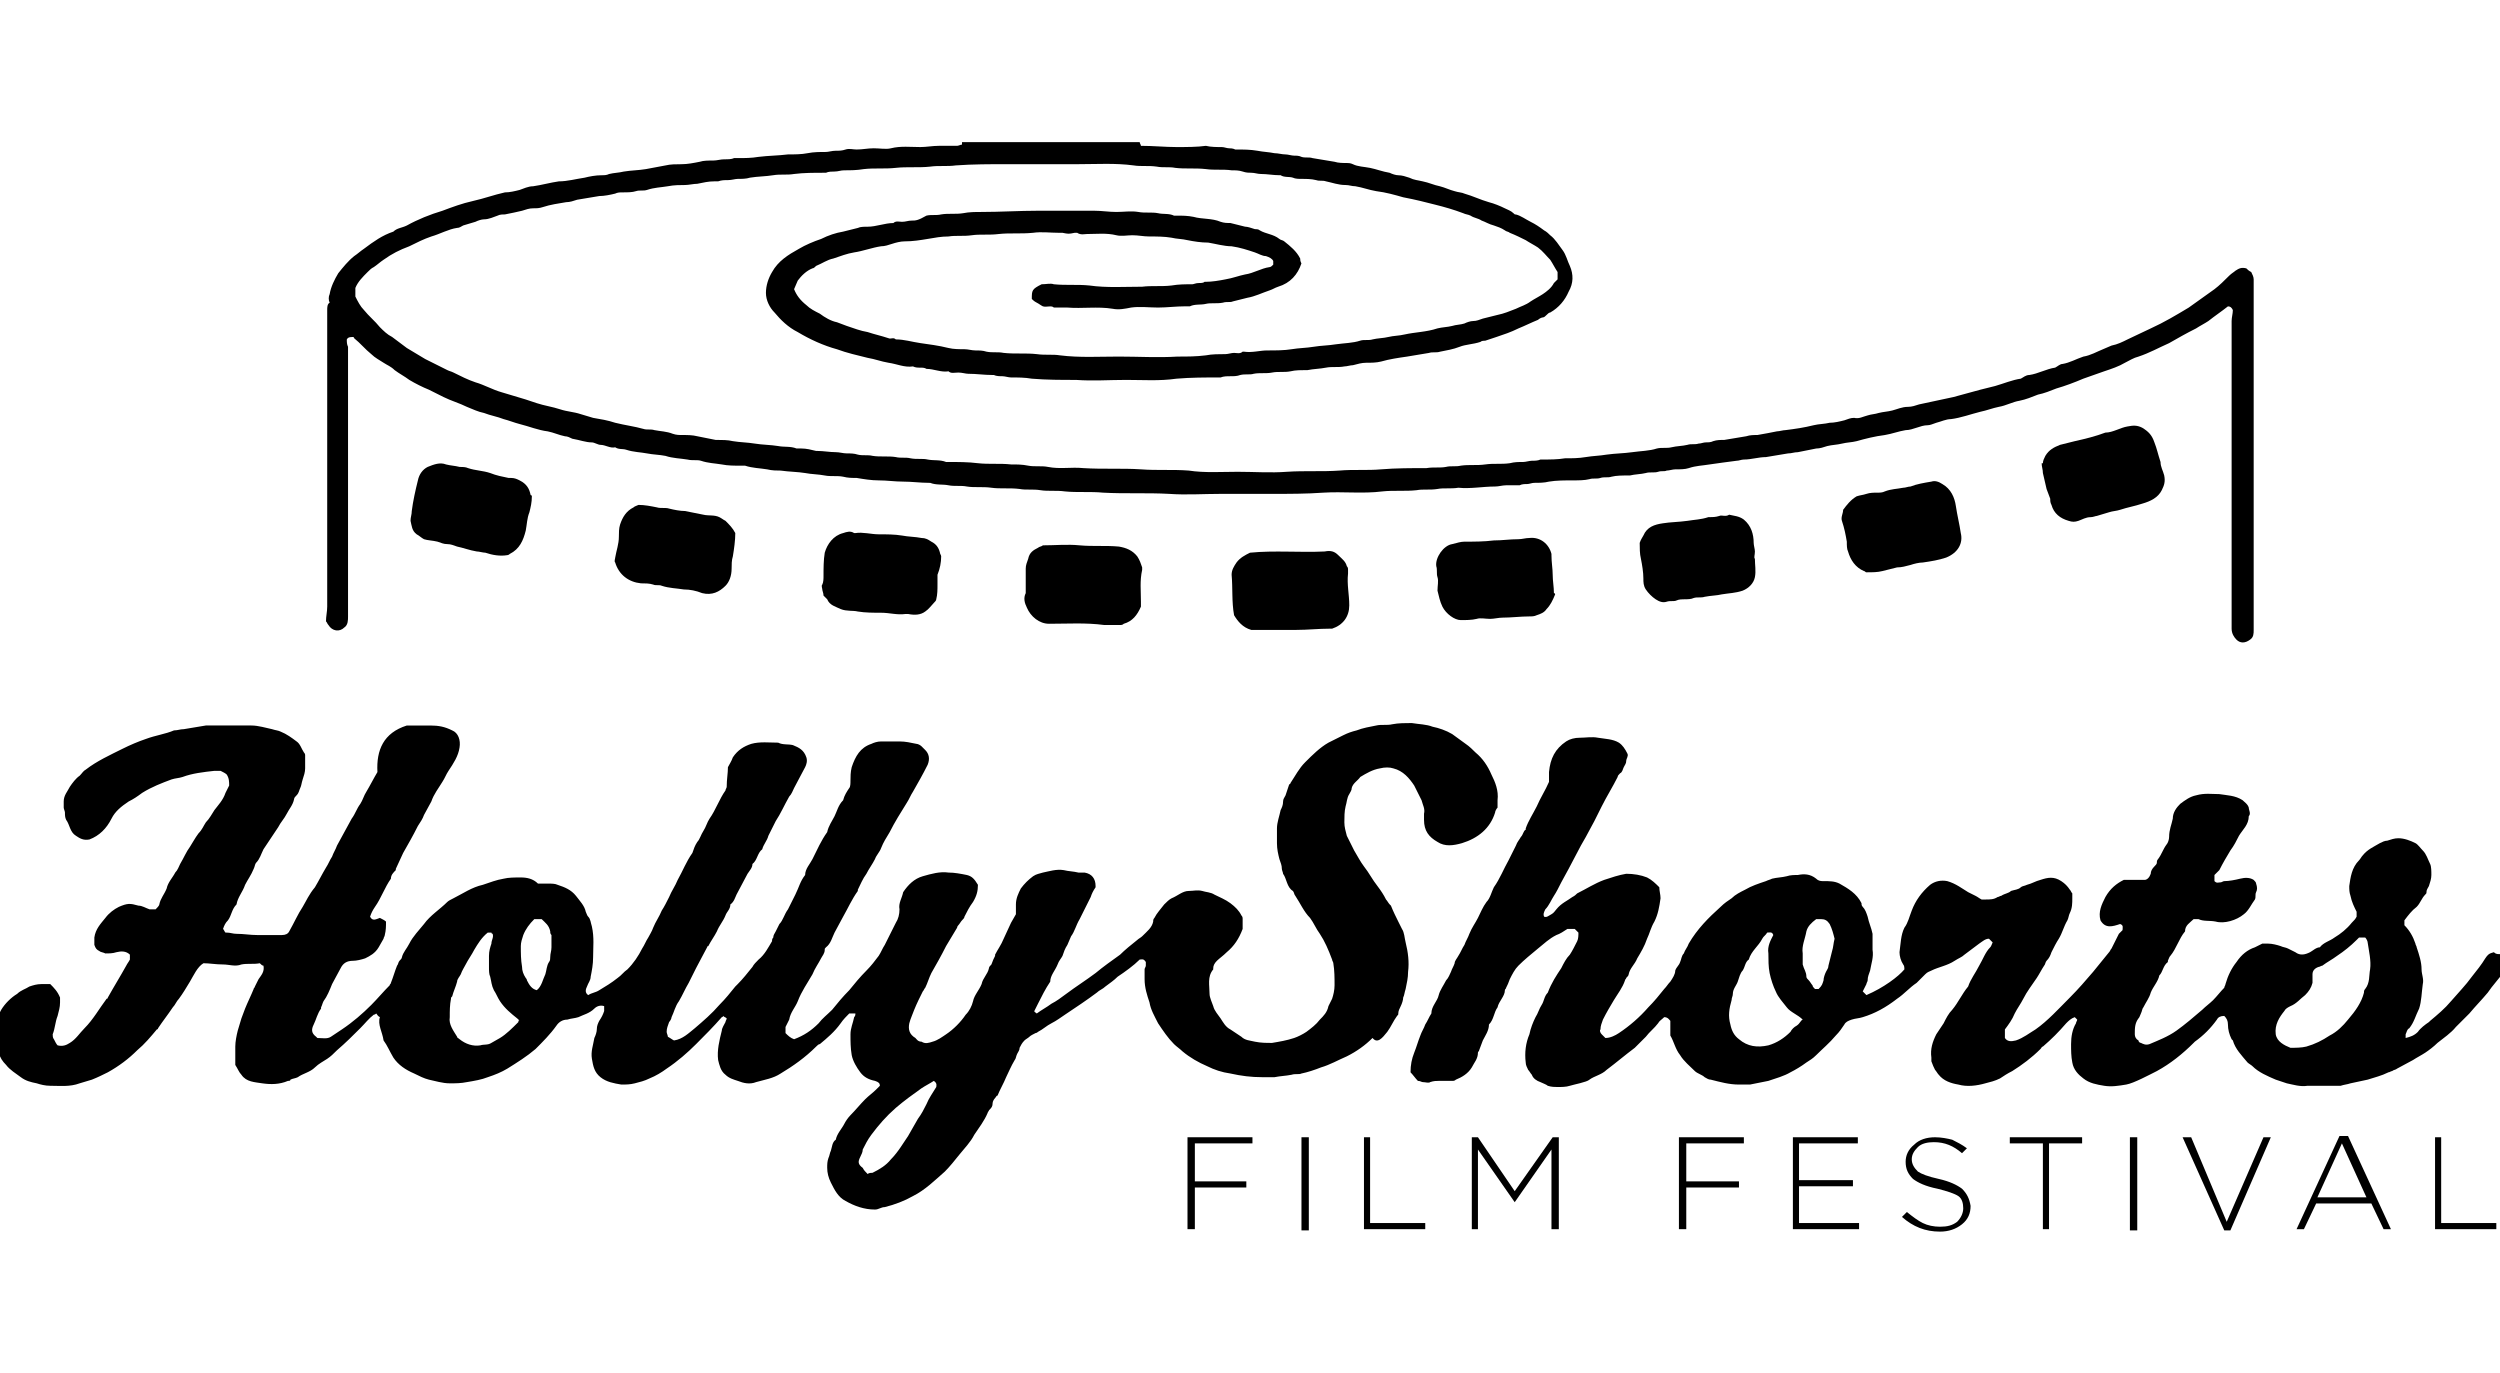 <?xml version="1.0" encoding="utf-8"?>
<!-- Generator: Adobe Illustrator 27.9.0, SVG Export Plug-In . SVG Version: 6.00 Build 0)  -->
<svg version="1.1" id="Calque_1" xmlns="http://www.w3.org/2000/svg" xmlns:xlink="http://www.w3.org/1999/xlink" x="0px" y="0px"
	 viewBox="0 0 204 112" style="enable-background:new 0 0 204 112;" xml:space="preserve">
<g>
	<path d="M203.5,77.7c-0.4,0.1-0.5,0.2-0.7,0.5c-0.3,0.5-0.7,1-1.1,1.5c-0.5,0.7-1.1,1.3-1.7,2c-0.5,0.6-1.1,1.1-1.7,1.6
		c0,0,0,0-0.1,0.1c-0.3,0.2-0.7,0.5-0.9,0.8c-0.3,0.3-0.6,0.4-1,0.5c0-0.1,0-0.2,0-0.3c0.1-0.2,0.1-0.4,0.3-0.5
		c0.4-0.5,0.5-1,0.8-1.6c0.2-0.6,0.2-1.3,0.3-2c0.1-0.4-0.1-0.8-0.1-1.2c0-0.6-0.2-1.2-0.4-1.8c0-0.1-0.1-0.2-0.1-0.3
		c-0.2-0.6-0.5-1.1-0.9-1.5c0-0.1,0-0.3,0-0.4c0.3-0.4,0.6-0.8,1-1.1c0.3-0.3,0.4-0.7,0.7-1c0.1-0.1,0.1-0.1,0.1-0.2
		c0-0.2,0.1-0.3,0.2-0.5c0.1-0.3,0.2-0.6,0.2-0.9c0-0.3,0-0.7-0.1-0.9c-0.2-0.4-0.3-0.8-0.6-1.1c-0.2-0.2-0.4-0.5-0.6-0.6
		c-0.4-0.2-0.9-0.4-1.4-0.4c-0.3,0-0.6,0.1-0.9,0.2c-0.2,0-0.4,0.1-0.6,0.2c-0.5,0.3-1,0.5-1.4,1c-0.1,0.1-0.2,0.3-0.3,0.4
		c-0.6,0.6-0.7,1.4-0.8,2.1c0,0.3,0,0.5,0.1,0.8c0.1,0.5,0.3,0.9,0.5,1.3c0,0.1,0,0.3,0,0.4c-0.1,0.2-0.2,0.3-0.4,0.5
		c-0.4,0.5-0.9,0.9-1.4,1.2c-0.4,0.3-0.9,0.4-1.2,0.8c-0.3,0-0.6,0.3-0.8,0.4c-0.4,0.2-0.8,0.3-1.2,0c-0.2-0.1-0.4-0.2-0.6-0.3
		c-0.2-0.1-0.4-0.1-0.6-0.2c-0.3-0.1-0.7-0.2-1-0.2c-0.2,0-0.4,0-0.5,0c-0.2,0.1-0.4,0.2-0.6,0.3c-0.6,0.2-1.1,0.6-1.5,1.2
		c-0.4,0.5-0.7,1.1-0.9,1.8c0,0.1-0.1,0.2-0.1,0.3c-0.3,0.3-0.6,0.7-0.9,1c-0.3,0.3-0.6,0.5-0.9,0.8c-0.7,0.6-1.4,1.2-2.1,1.7
		c-0.7,0.5-1.5,0.8-2.2,1.1c-0.3,0.1-0.5,0-0.7-0.1c-0.1,0-0.2-0.1-0.2-0.2c-0.2-0.1-0.3-0.3-0.3-0.5c0-0.5,0-0.9,0.3-1.3
		c0.1-0.1,0.1-0.2,0.2-0.4c0.1-0.2,0.1-0.4,0.2-0.5c0.2-0.4,0.5-0.8,0.6-1.2c0.2-0.5,0.6-0.9,0.7-1.4c0.3-0.3,0.3-0.8,0.7-1.1
		c0,0,0-0.1,0-0.1c0.1-0.2,0.1-0.3,0.2-0.4c0.5-0.6,0.7-1.4,1.2-2c0-0.5,0.4-0.7,0.7-1c0.1,0,0.3,0,0.4,0c0.4,0.2,0.9,0.1,1.4,0.2
		c0.7,0.2,1.7-0.1,2.3-0.6c0.4-0.3,0.6-0.8,0.9-1.2c0.1-0.2,0-0.4,0.1-0.6c0.1-0.2,0.1-0.4,0-0.7c0-0.1-0.1-0.2-0.2-0.3
		c-0.3-0.2-0.7-0.2-1.1-0.1c-0.4,0.1-0.9,0.2-1.3,0.2c-0.1,0-0.2,0.1-0.3,0.1c-0.2,0-0.3,0.1-0.5-0.1c0-0.1,0-0.3,0-0.5
		c0.1-0.1,0.3-0.3,0.4-0.4c0.3-0.6,0.6-1.1,0.9-1.6c0.3-0.4,0.5-0.8,0.7-1.2c0.3-0.5,0.8-0.9,0.8-1.6c0.2-0.2,0-0.5,0-0.7
		c-0.1-0.3-0.3-0.4-0.5-0.6c-0.6-0.4-1.3-0.4-1.9-0.5c-0.6,0-1.2-0.1-1.9,0.1c-0.5,0.1-0.9,0.4-1.3,0.7c-0.3,0.3-0.6,0.7-0.6,1.2
		c-0.1,0.5-0.3,0.9-0.3,1.5c0,0.2-0.1,0.5-0.2,0.6c-0.3,0.4-0.4,0.8-0.7,1.2c-0.1,0.1-0.1,0.2-0.1,0.3c0,0.1-0.1,0.2-0.2,0.3
		c-0.2,0.2-0.3,0.4-0.3,0.6c-0.1,0.3-0.3,0.5-0.5,0.5c-0.6,0-1.2,0-1.7,0c-0.6,0.3-1.1,0.7-1.5,1.4c-0.3,0.6-0.6,1.2-0.4,1.9
		c0.4,0.7,1,0.5,1.6,0.3c0.3,0.1,0.2,0.3,0.2,0.5c-0.1,0.1-0.2,0.2-0.3,0.3c-0.2,0.4-0.4,0.8-0.6,1.2c-0.1,0.1-0.1,0.2-0.2,0.3
		c-0.4,0.5-0.9,1.1-1.3,1.6c-0.6,0.7-1.2,1.4-1.9,2.1c-0.9,0.9-1.8,1.9-2.8,2.6c-0.5,0.3-1,0.7-1.6,0.9c-0.4,0.1-0.7,0.1-0.9-0.2
		c0-0.2,0-0.5,0-0.7c0.3-0.4,0.6-0.8,0.8-1.3c0.2-0.4,0.5-0.8,0.7-1.2c0.3-0.6,0.7-1.1,1.1-1.7c0.2-0.3,0.4-0.7,0.6-1
		c0.1-0.1,0.1-0.3,0.2-0.4c0.2-0.2,0.3-0.4,0.4-0.7c0.2-0.4,0.4-0.8,0.6-1.1c0.3-0.5,0.4-1,0.7-1.5c0.1-0.2,0.1-0.4,0.2-0.6
		c0.2-0.4,0.2-0.8,0.2-1.2c0-0.2,0-0.3,0-0.4c-0.1-0.1-0.1-0.2-0.2-0.3c-0.2-0.3-0.4-0.5-0.7-0.7c-0.6-0.4-1.1-0.3-1.7-0.1
		c-0.4,0.1-0.7,0.3-1.1,0.4c-0.2,0.1-0.4,0.1-0.5,0.2c-0.2,0.2-0.5,0.2-0.8,0.3c-0.2,0.2-0.5,0.2-0.8,0.4c-0.1,0-0.2,0.1-0.3,0.1
		c-0.3,0.2-0.6,0.2-1,0.2c-0.1,0-0.2,0-0.3,0c-0.2-0.1-0.3-0.2-0.5-0.3c-0.2-0.1-0.4-0.2-0.6-0.3c-0.5-0.3-1-0.7-1.7-0.9
		c-0.5-0.1-1,0-1.4,0.3c-0.7,0.6-1.2,1.3-1.5,2.1c-0.2,0.5-0.3,1-0.6,1.4c-0.3,0.6-0.3,1.3-0.4,2c0,0.3,0.1,0.7,0.3,1
		c0.1,0.1,0.1,0.3,0.1,0.4c-0.5,0.6-1.7,1.5-3.1,2.1c-0.1-0.1-0.2-0.2-0.3-0.3c0.1-0.2,0.2-0.4,0.3-0.6c0-0.1,0.1-0.2,0.1-0.3
		c0-0.3,0.1-0.5,0.2-0.8c0.1-0.6,0.3-1.1,0.2-1.7c0-0.3,0-0.6,0-1c0-0.1,0-0.2,0-0.3c-0.1-0.5-0.3-0.9-0.4-1.4
		c-0.1-0.3-0.2-0.6-0.4-0.8c-0.1-0.1-0.1-0.2-0.1-0.3c-0.4-0.8-1.1-1.2-1.8-1.6c-0.4-0.2-0.8-0.2-1.3-0.2c-0.2,0-0.4,0-0.6-0.2
		c-0.5-0.4-1-0.4-1.5-0.3c-0.3,0-0.6,0-0.9,0.1c-0.4,0.1-0.8,0.1-1.2,0.2c-0.2,0.1-0.3,0.1-0.5,0.2c-0.6,0.2-1.2,0.4-1.7,0.7
		c-0.4,0.2-0.8,0.4-1.1,0.7c-0.3,0.2-0.6,0.4-0.9,0.7c-1,0.9-1.9,1.8-2.6,3c-0.1,0.3-0.3,0.5-0.4,0.8c-0.2,0.2-0.2,0.5-0.3,0.7
		c-0.1,0.3-0.3,0.4-0.4,0.7c0,0.3-0.2,0.6-0.4,0.9c-0.2,0.2-0.3,0.4-0.5,0.6c-0.4,0.5-0.8,1-1.3,1.5c-0.7,0.8-1.5,1.5-2.4,2.1
		c-0.3,0.2-0.7,0.4-1.1,0.4c-0.1-0.1-0.2-0.2-0.3-0.3c-0.1-0.1-0.2-0.3-0.1-0.4c0-0.3,0.1-0.5,0.2-0.8c0.3-0.6,0.6-1.1,0.9-1.6
		c0.3-0.5,0.7-1,0.9-1.6c0-0.1,0.1-0.1,0.1-0.2c0.1-0.1,0.2-0.2,0.2-0.3c0.1-0.5,0.5-0.8,0.7-1.3c0.3-0.5,0.6-1,0.8-1.6
		c0.2-0.4,0.3-0.9,0.6-1.4c0.3-0.6,0.4-1.2,0.5-1.9c0-0.3-0.1-0.6-0.1-0.9c-0.3-0.3-0.6-0.6-1-0.8c-0.5-0.2-1.1-0.3-1.7-0.3
		c-0.6,0.1-1.2,0.3-1.8,0.5c-0.8,0.3-1.4,0.7-2.2,1.1c-0.1,0.1-0.2,0.2-0.4,0.3c-0.4,0.3-0.9,0.5-1.3,1c-0.1,0.1-0.2,0.3-0.4,0.4
		c-0.2,0.1-0.4,0.3-0.6,0.2c-0.1-0.2,0-0.4,0.1-0.6c0.3-0.3,0.5-0.8,0.7-1.1c0.2-0.3,0.4-0.7,0.6-1.1c0.2-0.4,0.4-0.7,0.6-1.1
		c0.3-0.6,0.7-1.3,1-1.9c0.1-0.2,0.3-0.5,0.4-0.7c0.2-0.4,0.5-0.9,0.7-1.3c0.2-0.4,0.4-0.8,0.6-1.2c0.4-0.8,0.9-1.6,1.3-2.4
		c0-0.1,0.1-0.2,0.2-0.3c0.2-0.1,0.2-0.3,0.3-0.5c0.1-0.2,0.2-0.3,0.2-0.5c0-0.2,0.2-0.4,0.1-0.6c-0.2-0.4-0.4-0.7-0.7-0.9
		c-0.5-0.3-1.1-0.3-1.7-0.4c-0.5-0.1-1,0-1.5,0c-0.4,0-0.8,0.1-1.1,0.3c-0.9,0.6-1.3,1.4-1.4,2.5c0,0.3,0,0.5,0,0.8
		c-0.3,0.7-0.7,1.3-1,2c-0.3,0.6-0.7,1.2-0.9,1.8c0,0,0,0.1,0,0.1c-0.2,0.1-0.2,0.4-0.4,0.6c-0.1,0.2-0.3,0.4-0.4,0.7
		c-0.2,0.4-0.4,0.8-0.6,1.2c-0.4,0.7-0.7,1.5-1.2,2.2c0,0,0,0,0,0c-0.2,0.4-0.3,0.9-0.6,1.2c-0.3,0.4-0.5,0.9-0.7,1.3
		c-0.2,0.4-0.5,0.8-0.7,1.3c-0.1,0.3-0.3,0.6-0.4,0.9c-0.2,0.3-0.3,0.6-0.5,0.9c-0.1,0.2-0.3,0.4-0.3,0.6c-0.1,0.3-0.2,0.4-0.3,0.7
		c-0.1,0.2-0.2,0.5-0.4,0.7c-0.2,0.4-0.5,0.8-0.6,1.2c-0.1,0.5-0.6,0.9-0.6,1.5c-0.2,0.3-0.3,0.6-0.5,0.9c-0.1,0.3-0.3,0.6-0.4,0.9
		c-0.2,0.5-0.3,0.9-0.5,1.4c-0.2,0.5-0.3,1-0.3,1.6c0.2,0.2,0.4,0.5,0.6,0.7c0.2,0,0.3,0.1,0.4,0.1c0.2,0,0.5,0.1,0.6,0
		c0.3-0.1,0.5-0.1,0.7-0.1c0.4,0,0.7,0,1.1,0c0.1,0,0.2,0,0.3-0.1c0.5-0.2,1-0.5,1.3-1c0.2-0.4,0.5-0.7,0.5-1.2
		c0-0.1,0.1-0.1,0.1-0.2c0.1-0.3,0.2-0.5,0.3-0.8c0.2-0.4,0.5-0.8,0.5-1.3c0.4-0.4,0.4-1,0.7-1.4c0.1-0.5,0.6-0.9,0.6-1.4
		c0-0.1,0.1-0.1,0.1-0.2c0.1-0.2,0.2-0.4,0.3-0.7c0.2-0.4,0.4-0.8,0.7-1.1c0.5-0.5,1-0.9,1.6-1.4c0.5-0.4,0.9-0.8,1.5-1.1
		c0.3-0.1,0.6-0.3,0.9-0.5c0.2,0,0.4,0,0.6,0c0.1,0.1,0.2,0.2,0.3,0.3c0,0.2,0,0.5-0.1,0.7c-0.2,0.4-0.4,0.8-0.6,1.1
		c-0.3,0.3-0.5,0.7-0.7,1.1c-0.4,0.6-0.8,1.2-1.1,2c-0.3,0.3-0.3,0.7-0.5,1c-0.2,0.3-0.3,0.7-0.5,1c-0.2,0.4-0.4,0.9-0.5,1.4
		c-0.3,0.7-0.4,1.5-0.3,2.3c0,0.2,0.1,0.4,0.2,0.6c0.1,0.1,0.2,0.3,0.3,0.4c0.1,0.3,0.4,0.5,0.7,0.6c0.2,0.1,0.5,0.2,0.6,0.3
		c0.3,0.1,0.6,0.1,0.8,0.1c0.3,0,0.7,0,1-0.1c0.3-0.1,1.4-0.3,1.6-0.5c0.4-0.3,1-0.4,1.4-0.8c0.8-0.6,1.5-1.2,2.3-1.8
		c0.3-0.3,0.6-0.6,0.9-0.9c0.3-0.4,0.7-0.7,1-1.1c0.1-0.2,0.3-0.3,0.5-0.5c0.3,0,0.4,0.2,0.5,0.3c0,0.4,0,0.8,0,1.2
		c0.3,0.5,0.4,1.1,0.8,1.6c0.3,0.5,0.8,0.9,1.2,1.3c0.2,0.2,0.6,0.3,0.8,0.5c0.2,0.1,0.3,0.2,0.5,0.2c0.8,0.2,1.5,0.4,2.3,0.4
		c0.3,0,0.6,0,0.9,0c0.5-0.1,1-0.2,1.5-0.3c0.6-0.2,1.3-0.4,1.8-0.7c0.4-0.2,0.9-0.5,1.3-0.8c0.3-0.2,0.5-0.3,0.8-0.6
		c0.5-0.5,1.1-1,1.6-1.6c0.3-0.3,0.5-0.6,0.7-0.9c0.1-0.2,0.3-0.3,0.6-0.4c0.3-0.1,0.6-0.1,0.9-0.2c1-0.3,1.9-0.8,2.8-1.5
		c0.6-0.4,1-0.9,1.6-1.3c0.2-0.2,0.5-0.5,0.7-0.7c0.2-0.2,0.3-0.2,0.5-0.3c0.6-0.3,1.3-0.4,1.9-0.8c0.3-0.2,0.6-0.3,0.8-0.5
		c0.4-0.3,0.8-0.6,1.2-0.9c0.3-0.2,0.5-0.4,0.8-0.4c0.1,0.1,0.2,0.2,0.3,0.3c-0.1,0.2-0.1,0.3-0.2,0.4c-0.4,0.4-0.6,1-0.9,1.5
		c-0.3,0.6-0.7,1.1-0.9,1.7c-0.5,0.6-0.8,1.3-1.3,1.9c-0.3,0.3-0.5,0.7-0.7,1.1c-0.2,0.3-0.4,0.6-0.6,0.9c-0.3,0.6-0.5,1.2-0.4,1.9
		c0,0.1,0,0.3,0,0.3c0.1,0.3,0.2,0.5,0.3,0.7c0.1,0.1,0.2,0.3,0.3,0.4c0.4,0.5,1,0.7,1.6,0.8c0.7,0.2,1.5,0.1,2.2-0.1
		c0.4-0.1,0.8-0.2,1.2-0.4c0.3-0.2,0.6-0.4,1-0.6c0.8-0.5,1.6-1.1,2.3-1.8c0.1-0.1,0.1-0.2,0.2-0.2c0.7-0.6,1.3-1.2,1.9-1.9
		c0.2-0.2,0.4-0.4,0.7-0.5c0.1,0.1,0.1,0.1,0.2,0.2c0,0.1-0.1,0.2-0.1,0.3c-0.3,0.5-0.4,1.1-0.4,1.7c0,0.5,0,1,0.1,1.5
		c0.1,0.6,0.5,1,0.9,1.3c0.5,0.4,1.1,0.5,1.7,0.6c0.6,0.1,1.2,0,1.8-0.1c0.6-0.1,1.9-0.8,2.5-1.1c1.1-0.6,2.1-1.4,3-2.3
		c0,0,0.1-0.1,0.1-0.1c0.7-0.5,1.3-1.1,1.8-1.8c0.1-0.2,0.3-0.3,0.6-0.3c0.2,0.2,0.3,0.4,0.3,0.7c0,0.4,0.1,0.8,0.3,1.2
		c0,0,0.1,0.1,0.1,0.1c0.2,0.7,0.7,1.2,1.2,1.8c0.1,0.1,0.3,0.2,0.4,0.3c0.5,0.5,1.2,0.8,1.9,1.1c0.3,0.1,0.6,0.2,0.9,0.3
		c0.5,0.1,1.1,0.3,1.7,0.2c0.8,0,1.5,0,2.3,0c0.1,0,0.2,0,0.4,0c0.3-0.1,0.5-0.1,0.8-0.2c0.5-0.1,0.9-0.2,1.4-0.3
		c0.6-0.2,1.1-0.3,1.7-0.6c0.1,0,0.2-0.1,0.3-0.1c0.1-0.1,0.3-0.1,0.4-0.2c0.4-0.2,0.9-0.5,1.3-0.7c0.3-0.2,0.7-0.4,1-0.6
		c0.3-0.2,0.7-0.5,1-0.8c0.5-0.4,1.1-0.8,1.5-1.3c0.4-0.4,0.7-0.7,1.1-1.1c0.5-0.6,1-1.1,1.5-1.7c0.4-0.6,0.9-1.1,1.3-1.7
		c0.1-0.1,0.2-0.3,0.4-0.3c0-0.4,0-0.9,0-1.3C203.8,78,203.6,77.8,203.5,77.7z M146.6,83.7c-0.2,0.1-0.4,0.3-0.5,0.5
		c-0.5,0.5-1.1,0.9-1.8,1.1c-0.9,0.2-1.7,0.1-2.4-0.5c-0.4-0.3-0.6-0.7-0.7-1.2c-0.2-0.7-0.1-1.3,0.1-2c0-0.2,0.1-0.3,0.1-0.5
		c0-0.4,0.3-0.7,0.4-1c0.1-0.3,0.2-0.7,0.4-0.9c0.2-0.3,0.2-0.7,0.5-0.9c0.2-0.7,0.8-1.1,1.1-1.7c0.1-0.2,0.3-0.3,0.4-0.5
		c0.2,0,0.4-0.1,0.5,0.2c-0.2,0.4-0.5,0.9-0.4,1.5c0,0.5,0,1.1,0.1,1.6c0.1,0.5,0.3,1.1,0.5,1.5c0.2,0.5,0.6,0.9,0.9,1.3
		c0.3,0.4,0.9,0.6,1.3,1C146.9,83.3,146.9,83.5,146.6,83.7z M149.5,77.6c-0.1,0.4-0.2,0.8-0.3,1.2c0,0.2-0.1,0.3-0.2,0.5
		c-0.1,0.2-0.2,0.5-0.2,0.7c-0.1,0.3-0.1,0.4-0.4,0.7c-0.1,0-0.2,0-0.3,0c-0.1-0.1-0.2-0.2-0.2-0.3c-0.1-0.1-0.2-0.3-0.3-0.4
		c-0.1-0.1-0.2-0.2-0.2-0.3c0-0.4-0.2-0.6-0.3-1c0-0.1,0-0.2,0-0.3c0-0.2,0-0.4,0-0.6c-0.1-0.6,0.2-1.2,0.3-1.8
		c0.1-0.4,0.4-0.7,0.8-1c0.1,0,0.2,0,0.4,0c0.3,0,0.5,0.1,0.7,0.4c0.2,0.4,0.3,0.8,0.4,1.2C149.6,77,149.6,77.3,149.5,77.6z
		 M193.4,79.1c-0.1,0.5,0,1.1-0.4,1.6c-0.1,0.1-0.1,0.2-0.1,0.3c-0.2,0.8-0.7,1.5-1.3,2.2c-0.4,0.5-0.9,1-1.5,1.3
		c-0.6,0.4-1.2,0.7-1.9,0.9c-0.4,0.1-0.9,0.1-1.3,0.1c-0.5-0.2-1.1-0.5-1.2-1.1c-0.1-0.8,0.3-1.4,0.7-1.9c0.1-0.2,0.3-0.3,0.5-0.4
		c0.5-0.2,0.8-0.6,1.2-0.9c0.3-0.3,0.5-0.6,0.6-1c0-0.2,0-0.5,0-0.7c0-0.3,0.2-0.5,0.5-0.6c0.1,0,0.2-0.1,0.3-0.1
		c0.4-0.3,0.8-0.5,1.2-0.8c0.6-0.4,1.1-0.8,1.6-1.3c0.1-0.1,0.1-0.1,0.2-0.2c0.2,0,0.3,0,0.5,0c0.1,0.1,0.2,0.3,0.2,0.4
		C193.3,77.6,193.5,78.4,193.4,79.1z"/>
	<path d="M26.7,25.3c0,8.1,0,16.1,0,24.2c0,0.4-0.1,0.8-0.1,1.2c0.1,0.1,0.1,0.2,0.2,0.3c0.3,0.5,0.9,0.6,1.3,0.2
		c0.3-0.2,0.3-0.6,0.3-0.9c0-7.2,0-14.5,0-21.7c0-0.1,0-0.3,0-0.3c-0.1-0.2-0.1-0.4-0.1-0.6c0.1-0.2,0.3-0.2,0.5-0.2
		c0,0,0.1,0,0.1,0.1c0.5,0.4,0.9,0.9,1.4,1.3c0.3,0.3,0.7,0.5,1,0.7c0.3,0.2,0.6,0.3,0.9,0.6c0.4,0.3,0.8,0.5,1.2,0.8
		c0.5,0.3,1.1,0.6,1.6,0.8c0.4,0.2,0.8,0.4,1.2,0.6c0.6,0.3,1.3,0.5,1.9,0.8c0.5,0.2,0.9,0.4,1.4,0.5c0.5,0.2,1.1,0.3,1.6,0.5
		c0.4,0.1,0.9,0.3,1.3,0.4c0.8,0.2,1.5,0.5,2.3,0.6c0.5,0.1,0.9,0.3,1.4,0.4c0.2,0,0.4,0.1,0.6,0.2c0.6,0.1,1.1,0.3,1.6,0.3
		c0.2,0,0.5,0.2,0.7,0.2c0.4,0,0.8,0.3,1.2,0.2c0.3,0.2,0.6,0.1,0.9,0.2c0.6,0.2,1.2,0.2,1.7,0.3c0.5,0.1,1,0.1,1.5,0.2
		c0.6,0.2,1.2,0.2,1.8,0.3c0.4,0.1,0.8,0,1.1,0.1c0.6,0.2,1.1,0.2,1.7,0.3c0.5,0.1,1,0.1,1.6,0.1c0.1,0,0.2,0,0.3,0
		c0.6,0.2,1.2,0.2,1.8,0.3c0.4,0.1,0.8,0.1,1.1,0.1c0.7,0.1,1.4,0.1,2,0.2c0.5,0.1,1.1,0.1,1.6,0.2c0.5,0.1,1,0,1.5,0.1
		c0.4,0.1,0.7,0.1,1.1,0.1c0.6,0.1,1.2,0.2,1.8,0.2c0.7,0,1.3,0.1,2,0.1c0.7,0,1.4,0.1,2.1,0.1c0,0,0.1,0,0.1,0
		c0.5,0.2,1,0.1,1.5,0.2c0.5,0.1,1,0,1.5,0.1c0.6,0.1,1.3,0,2,0.1c0.7,0.1,1.5,0,2.3,0.1c0.5,0.1,1.1,0,1.7,0.1c0.6,0.1,1.3,0,2,0.1
		c1,0.1,2.1,0,3.1,0.1c1.8,0.1,3.6,0,5.4,0.1c1.4,0.1,2.8,0,4.2,0c1.4,0,2.8,0,4.2,0c1.4,0,2.8,0,4.2-0.1c1.6-0.1,3.2,0.1,4.8-0.1
		c0.9-0.1,1.9,0,2.8-0.1c0.5-0.1,1.1,0,1.7-0.1c0.5-0.1,1.1,0,1.7-0.1c1,0.1,2-0.1,3-0.1c0.3,0,0.6-0.1,0.9-0.1c0.3,0,0.6,0,1,0
		c0,0,0.1,0,0.1,0c0.2-0.1,0.4-0.1,0.6-0.1c0.2,0,0.4-0.1,0.6-0.1c0.4,0,0.8,0,1.2-0.1c0.6-0.1,1.3-0.1,2-0.1c0.4,0,0.9,0,1.3-0.1
		c0.3-0.1,0.6,0,0.9-0.1c0.3-0.1,0.6,0,0.9-0.1c0.4-0.1,0.9-0.1,1.4-0.1c0,0,0.1,0,0.1,0c0.4-0.1,0.9-0.1,1.3-0.2
		c0.3-0.1,0.7,0,1-0.1c0.3-0.1,0.5,0,0.7-0.1c0.2,0,0.5-0.1,0.7-0.1c0.4,0,0.8,0,1.1-0.1c0.6-0.2,1.1-0.2,1.7-0.3
		c0.7-0.1,1.4-0.2,2.2-0.3c0.2,0,0.4-0.1,0.6-0.1c0.6,0,1.2-0.2,1.8-0.2c0.6-0.1,1.2-0.2,1.8-0.3c0.3,0,0.5-0.1,0.8-0.1
		c0.5-0.1,1-0.2,1.5-0.3c0.3,0,0.6-0.1,0.9-0.2c0.4-0.1,0.8-0.1,1.2-0.2c0.4-0.1,0.8-0.1,1.2-0.2c0.7-0.2,1.5-0.4,2.3-0.5
		c0.6-0.1,1.1-0.3,1.7-0.4c0.6,0,1.2-0.4,1.8-0.4c0.2,0,0.4-0.1,0.7-0.2c0.4-0.1,0.8-0.3,1.2-0.3c0.8-0.1,1.6-0.4,2.4-0.6
		c0.5-0.1,1-0.3,1.5-0.4c0.6-0.1,1.1-0.4,1.7-0.5c0.5-0.1,1-0.3,1.5-0.5c0.5-0.1,1-0.3,1.5-0.5c0.7-0.2,1.5-0.5,2.2-0.8
		c0.6-0.2,1.1-0.4,1.7-0.6c0.6-0.2,1.2-0.4,1.7-0.7c0.4-0.2,0.7-0.4,1.1-0.5c0.9-0.3,1.6-0.7,2.5-1.1c0.7-0.4,1.4-0.8,2.2-1.2
		c0.3-0.2,0.7-0.4,1-0.6c0.5-0.4,1.1-0.8,1.6-1.2c0.2,0,0.3,0.1,0.4,0.3c0,0.3-0.1,0.6-0.1,0.9c0,8.4,0,16.8,0,25.1
		c0,0.4,0.2,0.7,0.4,0.9c0.3,0.3,0.7,0.3,1.1,0c0.3-0.2,0.3-0.5,0.3-0.8c0-9.2,0-18.3,0-27.5c0-0.4,0-0.7,0-1.1
		c0-0.2-0.1-0.4-0.2-0.6c-0.2-0.1-0.3-0.2-0.4-0.3c-0.4-0.1-0.6,0-0.9,0.2c-0.1,0.1-0.3,0.2-0.5,0.4c-0.4,0.4-0.8,0.8-1.2,1.1
		c-0.7,0.5-1.4,1-2.1,1.5c-1,0.6-2,1.2-3.1,1.7c-0.6,0.3-1.3,0.6-1.9,0.9c-0.4,0.2-0.8,0.4-1.3,0.5c-0.2,0.1-0.5,0.2-0.7,0.3
		c-0.5,0.2-1,0.5-1.6,0.6c-0.6,0.2-1.1,0.5-1.7,0.6c-0.2,0-0.4,0.2-0.6,0.3c-0.7,0.1-1.4,0.5-2.1,0.6c-0.3,0-0.5,0.2-0.7,0.3
		c-0.7,0.1-1.4,0.4-2.1,0.6c-0.4,0.1-0.8,0.2-1.2,0.3c-0.7,0.2-1.5,0.4-2.2,0.6c-0.5,0.1-0.9,0.2-1.4,0.3c-0.5,0.1-0.9,0.2-1.4,0.3
		c-0.3,0.1-0.6,0.2-0.9,0.2c-0.5,0-0.9,0.2-1.3,0.3c-0.4,0.1-0.7,0.1-1.1,0.2c-0.3,0.1-0.6,0.1-0.9,0.2c-0.4,0.1-0.7,0.3-1.1,0.2
		c-0.3,0-0.5,0.1-0.8,0.2c-0.4,0.1-0.8,0.2-1.2,0.2c-0.4,0.1-0.9,0.1-1.3,0.2c-0.8,0.2-1.5,0.3-2.3,0.4c-0.2,0-0.5,0.1-0.7,0.1
		c-0.5,0.1-1,0.2-1.6,0.3c-0.3,0-0.6,0-0.9,0.1c-0.6,0.1-1.2,0.2-1.8,0.3c-0.3,0-0.6,0-0.9,0.1c-0.2,0.1-0.4,0.1-0.6,0.1
		c-0.2,0-0.4,0.1-0.6,0.1c-0.3,0.1-0.6,0-0.9,0.1c-0.4,0.1-0.9,0.1-1.3,0.2c-0.4,0.1-0.8,0-1.2,0.1c-0.6,0.2-1.3,0.2-2,0.3
		c-0.7,0.1-1.4,0.1-2.1,0.2c-0.6,0.1-1.1,0.1-1.7,0.2c-0.6,0.1-1.1,0.1-1.7,0.1c-0.6,0.1-1.2,0.1-1.9,0.1c0,0,0,0-0.1,0
		c-0.2,0.1-0.5,0.1-0.7,0.1c-0.2,0-0.5,0.1-0.7,0.1c-0.4,0-0.7,0-1.1,0.1c-0.7,0.1-1.3,0-2,0.1c-0.7,0.1-1.3,0-2,0.1
		c-0.4,0.1-0.8,0-1.2,0.1c-0.5,0.1-1,0-1.6,0.1c-1.2,0-2.5,0-3.7,0.1c-1.1,0.1-2.3,0-3.4,0.1c-1.4,0.1-2.8,0-4.3,0.1
		c-1.3,0.1-2.7,0-4,0c-1.3,0-2.7,0.1-4-0.1c-1.3-0.1-2.6,0-3.9-0.1c-1.5-0.1-3.1,0-4.7-0.1c-1-0.1-1.9,0.1-2.9-0.1
		c-0.5-0.1-1.1,0-1.6-0.1c-0.5-0.1-0.9-0.1-1.4-0.1c-0.9-0.1-1.8,0-2.7-0.1c-0.8-0.1-1.6-0.1-2.5-0.1c0,0-0.1,0-0.1,0
		c-0.5-0.2-1-0.1-1.5-0.2c-0.4-0.1-0.9,0-1.4-0.1c-0.4-0.1-0.8,0-1.2-0.1c-0.6-0.1-1.3,0-1.9-0.1c-0.4-0.1-0.8,0-1.2-0.1
		c-0.3-0.1-0.6-0.1-0.9-0.1c-0.3,0-0.6-0.1-0.9-0.1c-0.5,0-1-0.1-1.5-0.1c0,0-0.1,0-0.1,0c-0.4-0.1-0.8-0.2-1.2-0.2
		c-0.1,0-0.3,0-0.4,0c-0.5-0.2-1-0.1-1.5-0.2c-0.6-0.1-1.3-0.1-1.9-0.2c-0.6-0.1-1.2-0.1-1.8-0.2c-0.4-0.1-0.9-0.1-1.3-0.1
		c0,0-0.1,0-0.1,0c-0.5-0.1-1-0.2-1.5-0.3c-0.4-0.1-0.8-0.1-1.2-0.1c-0.3,0-0.5,0-0.8-0.1c-0.5-0.2-1-0.2-1.5-0.3
		c-0.3-0.1-0.6,0-0.9-0.1c-0.7-0.2-1.5-0.3-2.3-0.5c-0.6-0.2-1.2-0.3-1.8-0.4c-0.3-0.1-0.7-0.2-1-0.3c-0.6-0.2-1.1-0.2-1.7-0.4
		c-0.6-0.2-1.3-0.3-1.9-0.5c-0.3-0.1-0.6-0.2-0.9-0.3c-0.7-0.2-1.3-0.4-2-0.6c-0.7-0.2-1.4-0.6-2.1-0.8c-0.6-0.2-1.2-0.5-1.8-0.8
		c-0.2-0.1-0.3-0.1-0.5-0.2c-0.6-0.3-1.2-0.6-1.8-0.9c-0.5-0.3-1-0.6-1.5-0.9c-0.4-0.3-0.8-0.6-1.2-0.9c-0.4-0.2-0.7-0.5-1-0.8
		c-0.4-0.5-0.9-0.9-1.3-1.4c-0.3-0.3-0.5-0.7-0.7-1.1c0-0.2,0-0.5,0-0.7c0.2-0.5,0.6-0.9,1-1.3c0.2-0.2,0.3-0.3,0.5-0.4
		c0.3-0.2,0.5-0.4,0.8-0.6c0.7-0.5,1.3-0.8,2.1-1.1c0.6-0.3,1.2-0.6,1.8-0.8c0.7-0.2,1.4-0.6,2.1-0.7c0.2,0,0.3-0.1,0.5-0.2
		c0.3-0.1,0.7-0.2,1-0.3c0.2-0.1,0.5-0.2,0.7-0.2c0.4,0,0.8-0.2,1.1-0.3c0.2-0.1,0.4-0.1,0.6-0.1c0.5-0.1,1-0.2,1.4-0.3
		c0.3-0.1,0.6-0.2,0.9-0.2c0.3,0,0.5,0,0.8-0.1c0.6-0.2,1.3-0.3,1.9-0.4c0.3,0,0.6-0.1,0.9-0.2c0.6-0.1,1.2-0.2,1.8-0.3
		c0.4,0,0.9-0.1,1.3-0.2c0.2-0.1,0.4-0.1,0.6-0.1c0.4,0,0.8,0,1.1-0.1c0.3-0.1,0.6,0,0.9-0.1c0.6-0.2,1.1-0.2,1.7-0.3
		c0.5-0.1,1-0.1,1.4-0.1c0.3,0,0.7-0.1,1-0.1c0.5-0.1,0.9-0.2,1.4-0.2c0.1,0,0.2,0,0.3,0c0.3-0.1,0.5-0.1,0.8-0.1
		c0.3,0,0.6-0.1,0.8-0.1c0.3,0,0.7,0,1-0.1c0.6-0.1,1.3-0.1,1.9-0.2c0.6-0.1,1.1,0,1.7-0.1c0.8-0.1,1.6-0.1,2.5-0.1c0,0,0.1,0,0.1,0
		c0.2-0.1,0.5-0.1,0.7-0.1c0.3,0,0.5-0.1,0.8-0.1c0.5,0,1,0,1.6-0.1c0.9-0.1,1.7,0,2.6-0.1c0.9-0.1,1.9,0,2.8-0.1
		c0.7-0.1,1.4,0,2.1-0.1c1.4-0.1,2.8-0.1,4.2-0.1c0.4,0,0.9,0,1.3,0c1.5,0,3,0,4.5,0c1.5,0,3-0.1,4.5,0.1c0.6,0.1,1.2,0,1.9,0.1
		c0.5,0.1,1,0,1.5,0.1c0.8,0.1,1.6,0,2.5,0.1c0.7,0.1,1.4,0,2.1,0.1c0.3,0,0.6,0,0.9,0.1c0.3,0.1,0.5,0.1,0.7,0.1
		c0.3,0,0.5,0.1,0.8,0.1c0.5,0,1,0.1,1.5,0.1c0,0,0.1,0,0.1,0c0.3,0.2,0.7,0.1,1,0.2c0.2,0.1,0.5,0.1,0.7,0.1c0.4,0,0.8,0,1.2,0.1
		c0.3,0.1,0.5,0,0.8,0.1c0.5,0.1,1,0.3,1.6,0.3c0.3,0,0.5,0.1,0.8,0.1c0.6,0.1,1.1,0.3,1.7,0.4c0.8,0.1,1.5,0.3,2.2,0.5
		c0.5,0.1,1,0.2,1.4,0.3c0.4,0.1,0.8,0.2,1.2,0.3c0.8,0.2,1.5,0.4,2.3,0.7c0.2,0.1,0.4,0.1,0.6,0.2c0.3,0.2,0.6,0.2,0.9,0.4
		c0.3,0.1,0.6,0.3,1,0.4c0.3,0.1,0.6,0.2,0.9,0.4c0.1,0.1,0.3,0.1,0.4,0.2c0.5,0.2,0.9,0.4,1.3,0.6c0.3,0.2,0.7,0.4,1,0.6
		c0.4,0.3,0.7,0.7,1,1c0.2,0.3,0.4,0.7,0.6,1c0,0.3,0,0.5,0,0.6c-0.1,0.1-0.2,0.2-0.3,0.3c-0.2,0.4-0.6,0.7-0.9,0.9
		c-0.3,0.2-0.7,0.4-1,0.6c-0.4,0.3-0.8,0.4-1.2,0.6c-0.5,0.2-1,0.4-1.5,0.5c-0.4,0.1-0.8,0.2-1.2,0.3c-0.3,0.1-0.5,0.2-0.8,0.2
		c-0.2,0-0.5,0.1-0.7,0.2c-0.3,0.1-0.7,0.1-1,0.2c-0.4,0.1-0.8,0.1-1.2,0.2c-0.9,0.3-1.8,0.3-2.7,0.5c-0.4,0.1-0.9,0.1-1.3,0.2
		c-0.4,0.1-0.9,0.1-1.3,0.2c-0.3,0.1-0.7,0-1,0.1c-0.6,0.2-1.3,0.2-2,0.3c-0.6,0.1-1.2,0.1-1.8,0.2c-0.6,0.1-1.2,0.1-1.8,0.2
		c-0.6,0.1-1.3,0.1-2,0.1c-0.6,0-1.2,0.2-1.9,0.1c0,0-0.1,0-0.1,0c-0.2,0.2-0.5,0.1-0.7,0.1c-0.2,0-0.5,0.1-0.7,0.1
		c-0.5,0-1.1,0-1.6,0.1c-0.8,0.1-1.5,0.1-2.3,0.1c-1.6,0.1-3.2,0-4.8,0c-1.6,0-3.2,0.1-4.8-0.1c-0.6-0.1-1.2,0-1.9-0.1
		c-0.9-0.1-1.8,0-2.7-0.1c-0.5-0.1-0.9,0-1.4-0.1c-0.3-0.1-0.6-0.1-0.9-0.1c-0.3,0-0.6-0.1-0.9-0.1c-0.4,0-0.9,0-1.3-0.1
		c-0.8-0.2-1.6-0.3-2.3-0.4c-0.7-0.1-1.3-0.3-2-0.3c-0.2-0.2-0.4,0-0.6-0.1c-0.6-0.2-1.1-0.3-1.7-0.5c-0.6-0.1-1.1-0.3-1.7-0.5
		c-0.3-0.1-0.5-0.2-0.8-0.3c-0.5-0.1-1-0.4-1.4-0.7c-0.4-0.2-0.8-0.4-1.1-0.7c-0.5-0.4-0.8-0.8-1-1.3c0.1-0.2,0.2-0.5,0.3-0.7
		c0.3-0.4,0.7-0.8,1.2-1c0.1,0,0.2-0.1,0.3-0.2c0.5-0.2,0.9-0.5,1.4-0.6c0.6-0.2,1.1-0.4,1.7-0.5c0.7-0.1,1.5-0.4,2.2-0.5
		c0.3,0,0.6-0.1,0.9-0.2c0.3-0.1,0.7-0.2,1-0.2c0.7,0,1.3-0.1,1.9-0.2c0.6-0.1,1.1-0.2,1.7-0.2c0.6-0.1,1.2,0,1.9-0.1
		c0.7-0.1,1.4,0,2.2-0.1c0.9-0.1,1.8,0,2.8-0.1c0.7-0.1,1.4,0,2.1,0c0.1,0,0.2,0,0.3,0c0.5,0.1,0.5,0.1,1,0c0.1,0,0.2,0,0.2,0
		c0.3,0.2,0.6,0.1,0.8,0.1c0.8,0,1.6-0.1,2.4,0.1c0.4,0.1,0.9,0,1.3,0c0.5,0,0.9,0.1,1.4,0.1c0.6,0,1.2,0,1.8,0.1
		c0.4,0.1,0.9,0.1,1.3,0.2c0.5,0.1,1.1,0.2,1.7,0.2c0.6,0.1,1.3,0.3,1.9,0.3c0.7,0.1,1.3,0.3,1.9,0.5c0.3,0.1,0.6,0.3,0.9,0.3
		c0.3,0.1,0.5,0.2,0.6,0.4c0,0.1,0,0.2,0,0.3c-0.1,0.1-0.2,0.2-0.3,0.2c-0.7,0.1-1.3,0.5-2,0.6c-0.5,0.1-1,0.3-1.6,0.4
		c-0.5,0.1-1.1,0.2-1.6,0.2c-0.1,0-0.1,0-0.1,0c-0.1,0.1-0.3,0.1-0.5,0.1c-0.2,0-0.4,0.1-0.5,0.1c-0.6,0-1.1,0-1.7,0.1
		c-0.8,0.1-1.6,0-2.4,0.1c-1.4,0-2.9,0.1-4.3-0.1c-1-0.1-1.9,0-2.9-0.1c-0.3-0.1-0.6,0-1,0c-0.8,0.4-0.8,0.5-0.8,1.2
		c0.1,0.1,0.2,0.2,0.4,0.3c0.2,0.1,0.3,0.2,0.5,0.3c0.3,0.1,0.7-0.1,0.9,0.1c0.1,0,0.2,0,0.2,0c0.2,0,0.4,0,0.6,0c0.1,0,0.2,0,0.3,0
		c1.2,0.1,2.5-0.1,3.7,0.1c0.5,0.1,1,0,1.5-0.1c0.7-0.1,1.5,0,2.2,0c0.7,0,1.5-0.1,2.2-0.1c0.1,0,0.3,0,0.4,0
		c0.4-0.2,0.9-0.1,1.3-0.2c0.4-0.1,0.9,0,1.4-0.1c0.3-0.1,0.6,0,0.8-0.1c0.4-0.1,0.8-0.2,1.2-0.3c0.6-0.1,1.2-0.4,1.8-0.6
		c0.3-0.1,0.4-0.2,0.7-0.3c1-0.3,1.6-1,1.9-1.9c-0.1-0.2-0.1-0.3-0.1-0.4c-0.3-0.6-0.8-1-1.3-1.4c-0.1-0.1-0.3-0.1-0.4-0.2
		c-0.5-0.4-1.1-0.4-1.6-0.7c-0.1-0.1-0.3-0.1-0.4-0.1c-0.3-0.1-0.6-0.2-0.8-0.2c-0.4-0.1-0.8-0.2-1.2-0.3c-0.3,0-0.5,0-0.8-0.1
		c-0.7-0.3-1.5-0.2-2.2-0.4c-0.5-0.1-0.9-0.1-1.4-0.1c-0.1,0-0.1,0-0.2,0c-0.4-0.2-0.9-0.1-1.3-0.2c-0.5-0.1-1.1,0-1.6-0.1
		c-0.6-0.1-1.2,0-1.8,0c-0.6,0-1.2-0.1-1.8-0.1c-1.5,0-3.1,0-4.6,0c-1.5,0-3.1,0.1-4.6,0.1c-0.5,0-1,0-1.5,0.1
		c-0.6,0.1-1.2,0-1.8,0.1c-0.4,0.1-0.8,0-1.2,0.1C74.9,18,74.7,18,74.4,18c-0.3,0-0.5,0.1-0.8,0.1c-0.2,0-0.5-0.1-0.7,0.1
		c-0.7,0-1.4,0.3-2.1,0.3c-0.3,0-0.6,0-0.8,0.1c-0.4,0.1-0.8,0.2-1.2,0.3c-0.6,0.1-1.2,0.3-1.8,0.6c-0.6,0.2-1.3,0.5-1.8,0.8
		c-0.9,0.5-1.7,1-2.2,1.9c-0.3,0.5-0.5,1.1-0.5,1.7c0,0.6,0.3,1.2,0.7,1.6c0.5,0.6,1.1,1.2,1.9,1.6c1,0.6,2.1,1.1,3.2,1.4
		c0.8,0.3,1.7,0.5,2.5,0.7c0.6,0.1,1.1,0.3,1.7,0.4c0.7,0.1,1.3,0.4,2,0.3c0.4,0.2,0.8,0,1.1,0.2c0.6,0,1.2,0.3,1.8,0.2
		c0.2,0.2,0.5,0.1,0.8,0.1c0.3,0,0.6,0.1,0.8,0.1c0.7,0,1.3,0.1,2,0.1c0,0,0.1,0,0.1,0c0.2,0.1,0.5,0.1,0.7,0.1
		c0.2,0,0.5,0.1,0.7,0.1c0.6,0,1.1,0,1.7,0.1c1.2,0.1,2.4,0.1,3.6,0.1c1.4,0.1,2.7,0,4.1,0c1.4,0,2.7,0.1,4.1-0.1
		c1.2-0.1,2.3-0.1,3.5-0.1c0,0,0.1,0,0.1,0c0.5-0.2,1.1,0,1.6-0.2c0.4-0.1,0.8,0,1.1-0.1c0.5-0.1,1,0,1.5-0.1c0.5-0.1,1,0,1.5-0.1
		c0.4-0.1,0.9-0.1,1.3-0.1c0,0,0.1,0,0.1,0c0.5-0.1,1-0.1,1.5-0.2c0.5-0.1,1,0,1.5-0.1c0.2,0,0.5-0.1,0.7-0.1
		c0.4-0.1,0.7-0.2,1.1-0.2c0.4,0,0.8,0,1.2-0.1c0.7-0.2,1.4-0.3,2.1-0.4c0.6-0.1,1.2-0.2,1.8-0.3c0.3-0.1,0.6,0,0.9-0.1
		c0.5-0.1,1.1-0.2,1.6-0.4c0.5-0.2,1.1-0.2,1.7-0.4c0.1-0.1,0.3-0.1,0.4-0.1c0.3-0.1,0.6-0.2,0.9-0.3c0.6-0.2,1.2-0.4,1.8-0.7
		c0.5-0.2,1.1-0.5,1.6-0.7c0.1-0.1,0.3-0.2,0.4-0.2c0.1,0,0.2-0.1,0.3-0.2c0.1-0.1,0.2-0.2,0.3-0.2c0.7-0.4,1.2-1,1.5-1.7
		c0.4-0.7,0.4-1.4,0.1-2.1c-0.2-0.4-0.3-0.9-0.6-1.3c-0.3-0.4-0.6-0.9-1-1.2c-0.1-0.1-0.3-0.3-0.5-0.4c-0.4-0.3-0.7-0.5-1.1-0.7
		c-0.4-0.2-0.8-0.5-1.2-0.6c-0.1,0-0.1,0-0.2-0.1c-0.2-0.2-0.5-0.3-0.7-0.4c-0.4-0.2-0.9-0.4-1.3-0.5c-0.7-0.2-1.3-0.5-2-0.7
		c-0.2-0.1-0.5-0.1-0.8-0.2c-0.4-0.1-0.8-0.3-1.2-0.4c-0.5-0.1-0.9-0.3-1.4-0.4c-0.4-0.1-0.7-0.1-1.1-0.3c-0.3-0.1-0.6-0.2-0.9-0.2
		c-0.2,0-0.5-0.1-0.7-0.2c-0.6-0.1-1.1-0.3-1.6-0.4c-0.5-0.1-1-0.1-1.4-0.3c-0.2-0.1-0.4-0.1-0.5-0.1c-0.3,0-0.7,0-1-0.1
		c-0.6-0.1-1.2-0.2-1.8-0.3c-0.3-0.1-0.6,0-0.9-0.1c-0.2-0.1-0.4-0.1-0.6-0.1c-0.2,0-0.5-0.1-0.7-0.1c-0.3,0-0.6-0.1-0.9-0.1
		c-0.5-0.1-0.9-0.1-1.4-0.2c-0.6-0.1-1.1-0.1-1.7-0.1c0,0-0.1,0-0.1,0c-0.2-0.1-0.4-0.1-0.5-0.1c-0.2,0-0.4-0.1-0.6-0.1
		c-0.4,0-0.9,0-1.3-0.1C97.7,12,96.8,12,96,12c-0.9,0-1.9-0.1-2.9-0.1c0-0.1-0.1-0.2-0.1-0.3c-4.8,0-9.7,0-14.5,0c0,0.1,0,0.1,0,0.2
		c-0.1,0-0.3,0.1-0.4,0.1c-0.5,0-1,0-1.5,0c-0.5,0-1,0.1-1.5,0.1c-0.8,0-1.6-0.1-2.4,0.1c-0.4,0.1-0.9,0-1.4,0
		c-0.5,0-0.9,0.1-1.4,0.1c-0.3,0-0.6-0.1-0.9,0c-0.3,0.1-0.5,0.1-0.8,0.1c-0.3,0-0.6,0.1-0.8,0.1c-0.5,0-1,0-1.5,0.1
		c-0.5,0.1-1.1,0.1-1.6,0.1c-0.8,0.1-1.6,0.1-2.4,0.2c-0.6,0.1-1.1,0.1-1.7,0.1c-0.1,0-0.2,0-0.3,0C59.7,13,59.4,13,59.1,13
		c-0.3,0-0.6,0.1-0.9,0.1c-0.4,0-0.8,0-1.1,0.1c-0.5,0.1-1,0.2-1.5,0.2c-0.4,0-0.9,0-1.3,0.1c-0.5,0.1-1.1,0.2-1.6,0.3
		c-0.6,0.1-1.2,0.1-1.8,0.2c-0.4,0.1-0.8,0.1-1.2,0.2c-0.2,0.1-0.4,0.1-0.6,0.1c-0.5,0-1,0.1-1.4,0.2c-0.7,0.1-1.4,0.3-2.1,0.3
		c-0.7,0.1-1.4,0.3-2.1,0.4c-0.4,0-0.8,0.2-1.1,0.3c-0.4,0.1-0.8,0.2-1.2,0.2c-0.9,0.2-1.7,0.5-2.6,0.7c-0.9,0.2-1.7,0.5-2.5,0.8
		c-1,0.3-2,0.7-2.9,1.2c-0.4,0.2-0.8,0.2-1.1,0.5c-0.9,0.3-1.6,0.8-2.4,1.4c-0.3,0.2-0.5,0.4-0.8,0.6c-0.5,0.4-0.9,0.9-1.3,1.4
		c-0.3,0.5-0.6,1.1-0.7,1.7c-0.1,0.2-0.1,0.5,0,0.7C26.7,24.8,26.7,25.1,26.7,25.3z"/>
	<path d="M113.2,84.2c0.3-0.4,0.5-0.9,0.8-1.3c0.1-0.1,0.1-0.1,0.1-0.2c0-0.2,0.1-0.4,0.2-0.6c0.1-0.2,0.2-0.5,0.2-0.7
		c0.1-0.2,0.1-0.4,0.2-0.7c0.1-0.5,0.2-0.9,0.2-1.4c0.1-0.8,0-1.6-0.2-2.4c-0.1-0.4-0.1-0.8-0.3-1.1c-0.1-0.2-0.2-0.4-0.3-0.6
		c-0.2-0.4-0.4-0.8-0.6-1.3c0,0-0.1-0.1-0.1-0.1c-0.1-0.1-0.2-0.3-0.3-0.4c-0.2-0.4-0.4-0.7-0.7-1.1c-0.4-0.5-0.7-1.1-1.1-1.6
		c-0.3-0.4-0.5-0.8-0.8-1.3c-0.2-0.4-0.4-0.8-0.6-1.2c-0.1-0.4-0.2-0.7-0.2-1.1c0-0.4,0-0.9,0.1-1.3c0.1-0.3,0.1-0.7,0.3-1
		c0.1-0.2,0.2-0.3,0.2-0.5c0.1-0.4,0.5-0.6,0.7-0.9c0.5-0.3,1-0.6,1.6-0.7c0.4-0.1,0.8-0.1,1.1,0c0.8,0.2,1.3,0.8,1.7,1.4
		c0.2,0.4,0.4,0.8,0.6,1.2c0.1,0.4,0.3,0.7,0.2,1.1c0,0.2,0,0.3,0,0.5c0,0.9,0.4,1.4,1.1,1.8c0.6,0.4,1.3,0.3,2,0.1
		c1.3-0.4,2.3-1.2,2.7-2.5c0-0.1,0.1-0.3,0.2-0.4c0-0.2,0-0.4,0-0.6c0.1-0.8-0.2-1.5-0.5-2.1c-0.3-0.7-0.7-1.3-1.3-1.8
		c-0.2-0.2-0.5-0.5-0.8-0.7c-0.4-0.3-0.7-0.5-1.1-0.8c-0.5-0.3-1.1-0.5-1.6-0.6c-0.5-0.2-1.1-0.2-1.7-0.3c-0.5,0-1.1,0-1.6,0.1
		c-0.4,0.1-0.9,0-1.3,0.1c-0.5,0.1-1.1,0.2-1.6,0.4c-0.4,0.1-0.7,0.2-1.1,0.4c-0.4,0.2-0.8,0.4-1.2,0.6c-0.7,0.4-1.3,1-1.9,1.6
		c-0.5,0.5-0.8,1.1-1.2,1.7c0,0,0,0.1-0.1,0.1c-0.1,0.3-0.2,0.6-0.3,0.9c-0.1,0.2-0.2,0.3-0.2,0.5c0,0.3-0.1,0.5-0.2,0.7
		c-0.1,0.5-0.3,1-0.3,1.5c0,0.4,0,0.8,0,1.2c0,0.5,0.1,0.9,0.2,1.3c0.1,0.3,0.2,0.5,0.2,0.8c0,0.1,0.1,0.3,0.1,0.4
		c0.3,0.4,0.3,1.1,0.8,1.4c0,0,0,0,0,0c0.1,0.1,0.1,0.3,0.2,0.4c0.4,0.6,0.7,1.3,1.2,1.8c0.3,0.4,0.5,0.9,0.8,1.3
		c0.4,0.6,0.7,1.3,1,2.1c0,0.1,0.1,0.2,0.1,0.3c0.1,0.6,0.1,1.2,0.1,1.8c0,0.4-0.1,0.8-0.2,1.1c-0.1,0.2-0.2,0.4-0.3,0.6
		c-0.1,0.5-0.4,0.8-0.7,1.1c-0.3,0.4-0.7,0.7-1.1,1c-0.3,0.2-0.7,0.4-1,0.5c-0.6,0.2-1.2,0.3-1.8,0.4c-0.5,0-0.9,0-1.4-0.1
		c-0.4-0.1-0.8-0.1-1.1-0.4c-0.3-0.2-0.6-0.4-0.9-0.6c-0.4-0.2-0.6-0.6-0.8-0.9c-0.2-0.3-0.5-0.6-0.6-1c-0.1-0.3-0.3-0.7-0.3-1
		c0-0.7-0.2-1.4,0.3-2c0,0,0-0.1,0-0.1c0-0.2,0.1-0.4,0.3-0.6c0.2-0.2,0.5-0.4,0.8-0.7c0.6-0.5,1-1.1,1.3-1.9c0-0.3,0-0.5,0-0.8
		c0-0.1,0-0.2-0.1-0.3c-0.2-0.4-0.5-0.7-0.9-1c-0.4-0.3-0.9-0.5-1.3-0.7c-0.3-0.2-0.7-0.2-1-0.3c-0.4-0.1-0.7,0-1.1,0
		c-0.5,0-0.9,0.4-1.4,0.6c-0.2,0.1-0.4,0.3-0.6,0.5c-0.3,0.4-0.6,0.7-0.8,1.1c-0.1,0.1-0.1,0.2-0.1,0.3c-0.1,0.5-0.5,0.8-0.9,1.2
		c-0.1,0.1-0.3,0.2-0.4,0.3c-0.5,0.4-1,0.8-1.4,1.2c-0.7,0.5-1.4,1-2,1.5c-0.8,0.6-1.6,1.1-2.4,1.7c-0.4,0.3-0.8,0.6-1.2,0.8
		c-0.4,0.3-0.8,0.5-1.2,0.8c-0.1-0.1-0.2-0.1-0.2-0.2c0.1-0.2,0.2-0.4,0.3-0.6c0.3-0.6,0.6-1.2,1-1.8c0-0.5,0.4-0.9,0.6-1.4
		c0.1-0.3,0.3-0.5,0.4-0.7c0.1-0.3,0.2-0.6,0.4-0.9c0.1-0.2,0.2-0.5,0.3-0.7c0.3-0.4,0.4-0.9,0.7-1.4c0.1-0.2,0.2-0.4,0.3-0.6
		c0.2-0.4,0.4-0.8,0.6-1.2c0.1-0.3,0.2-0.5,0.4-0.8c0,0,0-0.1,0-0.1c0-0.6-0.3-1-0.9-1.1c-0.2,0-0.3,0-0.5,0
		c-0.4-0.1-0.8-0.1-1.2-0.2c-0.6-0.1-1.2,0.1-1.7,0.2c-0.3,0.1-0.5,0.1-0.8,0.3c-0.4,0.3-0.7,0.6-1,1c-0.2,0.4-0.4,0.8-0.4,1.3
		c0,0.3,0,0.5,0,0.8c-0.1,0.2-0.3,0.5-0.4,0.7c-0.2,0.4-0.4,0.9-0.6,1.3c-0.2,0.5-0.5,0.9-0.7,1.3c0,0,0,0.1,0,0.1
		c-0.1,0.2-0.2,0.4-0.3,0.7c-0.1,0.1-0.2,0.2-0.2,0.3c-0.1,0.5-0.5,0.8-0.6,1.3c0,0,0,0,0,0c-0.2,0.5-0.6,0.9-0.7,1.4
		c-0.1,0.4-0.3,0.8-0.6,1.1c-0.4,0.6-1,1.2-1.6,1.6c-0.3,0.2-0.7,0.5-1.1,0.6c-0.3,0.1-0.6,0.2-0.9,0c-0.3,0-0.4-0.2-0.5-0.3
		c-0.5-0.3-0.6-0.7-0.5-1.2c0.1-0.4,0.3-0.8,0.4-1.1c0.2-0.5,0.5-1.1,0.7-1.5c0.1-0.1,0.1-0.2,0.2-0.3c0.2-0.4,0.3-0.8,0.5-1.2
		c0.4-0.7,0.8-1.4,1.2-2.2c0.3-0.5,0.6-1,0.9-1.5c0-0.1,0.1-0.2,0.1-0.2c0.1-0.1,0.2-0.3,0.3-0.4c0.1-0.1,0.2-0.2,0.2-0.3
		c0.2-0.4,0.4-0.8,0.7-1.2c0.3-0.5,0.4-0.9,0.4-1.4c-0.3-0.5-0.5-0.7-0.9-0.8c-0.5-0.1-1-0.2-1.5-0.2c-0.7-0.1-1.4,0.1-2.1,0.3
		c-0.7,0.2-1.2,0.7-1.6,1.3c-0.1,0.5-0.4,0.9-0.3,1.4c0,0.4-0.1,0.8-0.3,1.1c-0.3,0.6-0.6,1.2-0.9,1.8c-0.2,0.3-0.3,0.6-0.5,0.9
		c-0.3,0.4-0.6,0.8-1,1.2c-0.5,0.5-1,1.1-1.4,1.6c-0.5,0.5-1,1.1-1.4,1.6c-0.4,0.4-0.8,0.7-1.1,1.1c-0.6,0.6-1.2,1-2,1.3
		c-0.3-0.1-0.5-0.3-0.7-0.5c0-0.2,0-0.4,0-0.5c0.1-0.2,0.2-0.4,0.3-0.6c0.1-0.6,0.5-1,0.7-1.5c0.3-0.8,0.8-1.5,1.2-2.2
		c0.2-0.5,0.5-0.9,0.7-1.3c0.1-0.2,0.3-0.4,0.3-0.7c0-0.1,0-0.1,0.1-0.2c0.4-0.3,0.5-0.8,0.7-1.2c0.2-0.4,0.5-0.9,0.7-1.3
		c0.4-0.7,0.7-1.4,1.2-2.1c0,0,0-0.1,0-0.1c0.2-0.4,0.4-0.9,0.7-1.3c0.2-0.4,0.5-0.8,0.7-1.2c0.1-0.3,0.4-0.6,0.5-0.9
		c0.2-0.5,0.4-0.8,0.7-1.3c0.4-0.8,0.9-1.6,1.4-2.4c0.2-0.3,0.3-0.6,0.5-0.9c0.4-0.7,0.8-1.4,1.2-2.2c0.2-0.5,0.1-0.9-0.2-1.2
		c-0.1-0.1-0.2-0.2-0.3-0.3c-0.1-0.1-0.3-0.2-0.4-0.2c-0.5-0.1-0.9-0.2-1.4-0.2c-0.5,0-1,0-1.5,0c-0.3,0-0.6,0.1-0.8,0.2
		c-0.9,0.3-1.3,1-1.6,1.9c-0.1,0.4-0.1,0.8-0.1,1.1c0,0.2,0,0.5-0.1,0.6c-0.2,0.3-0.4,0.6-0.5,1c-0.4,0.4-0.5,0.9-0.7,1.3
		c-0.2,0.4-0.5,0.8-0.6,1.3c-0.5,0.7-0.8,1.4-1.2,2.2c-0.2,0.4-0.6,0.8-0.6,1.3c-0.4,0.5-0.5,1-0.8,1.6c-0.2,0.4-0.4,0.8-0.6,1.2
		c-0.3,0.4-0.4,0.9-0.7,1.2c-0.1,0.2-0.2,0.4-0.3,0.6c-0.1,0.2-0.2,0.3-0.2,0.5c-0.1,0.1-0.1,0.2-0.1,0.3c-0.3,0.5-0.6,1.1-1.1,1.5
		c-0.2,0.2-0.4,0.4-0.5,0.6c-0.4,0.5-0.8,1-1.2,1.4c-0.1,0.1-0.1,0.1-0.2,0.2c-0.4,0.5-0.8,1-1.3,1.5c-0.6,0.7-1.3,1.3-2,1.9
		c-0.5,0.4-1,0.9-1.7,1c-0.2-0.1-0.3-0.2-0.5-0.3c0-0.1-0.1-0.3-0.1-0.4c0-0.3,0.1-0.5,0.2-0.8c0.1-0.1,0.2-0.3,0.2-0.4
		c0.2-0.4,0.3-0.9,0.6-1.3c0.3-0.5,0.5-1,0.8-1.5c0.2-0.4,0.4-0.8,0.6-1.2c0.3-0.6,0.6-1.1,0.9-1.7c0,0,0-0.1,0.1-0.1
		c0.2-0.4,0.5-0.8,0.7-1.2c0.2-0.5,0.5-0.8,0.7-1.3c0.1-0.3,0.4-0.5,0.4-0.9c0.3-0.2,0.4-0.6,0.5-0.8c0.3-0.6,0.6-1.1,0.9-1.7
		c0.2-0.3,0.4-0.5,0.4-0.8c0.4-0.3,0.4-0.9,0.8-1.2c0.1-0.4,0.4-0.7,0.5-1.1c0.2-0.4,0.4-0.8,0.6-1.2c0.4-0.6,0.7-1.3,1.1-2
		c0.2-0.2,0.3-0.5,0.4-0.7c0.3-0.6,0.6-1.1,0.9-1.7c0.1-0.2,0.2-0.5,0.1-0.8c-0.2-0.6-0.6-0.8-1.1-1c-0.4-0.1-0.8,0-1.2-0.2
		c-0.7,0-1.5-0.1-2.2,0.1c-0.6,0.2-1.1,0.5-1.5,1.1c-0.1,0.3-0.3,0.6-0.4,0.8c0,0.5-0.1,1-0.1,1.6c0,0.1-0.1,0.2-0.1,0.3
		c-0.5,0.7-0.8,1.6-1.3,2.3c-0.2,0.3-0.3,0.7-0.5,1c-0.2,0.3-0.3,0.7-0.5,0.9c-0.2,0.3-0.3,0.6-0.4,0.9c-0.5,0.7-0.8,1.5-1.2,2.2
		c-0.2,0.5-0.5,0.9-0.7,1.4c-0.2,0.4-0.4,0.8-0.6,1.1c-0.2,0.5-0.5,0.9-0.7,1.4c-0.1,0.3-0.3,0.6-0.4,0.8c-0.2,0.3-0.3,0.6-0.5,0.9
		c-0.3,0.6-0.7,1.2-1.2,1.7c-0.3,0.2-0.5,0.5-0.8,0.7c-0.5,0.4-1,0.7-1.5,1c-0.3,0.2-0.6,0.2-0.9,0.4c-0.3-0.2-0.2-0.5-0.1-0.7
		c0.1-0.3,0.3-0.5,0.3-0.8c0.1-0.5,0.2-1,0.2-1.6c0-0.8,0.1-1.6-0.1-2.5c-0.1-0.3-0.1-0.6-0.3-0.8c-0.1-0.1-0.1-0.2-0.2-0.4
		c-0.1-0.5-0.5-0.9-0.8-1.3c-0.4-0.5-0.9-0.7-1.5-0.9c-0.2-0.1-0.5-0.1-0.8-0.1c-0.3,0-0.5,0-0.8,0c-0.4-0.4-0.9-0.5-1.4-0.5
		c-0.5,0-1,0-1.4,0.1c-0.6,0.1-1.1,0.3-1.7,0.5c-0.9,0.2-1.6,0.7-2.4,1.1c-0.2,0.1-0.4,0.2-0.5,0.3c-0.6,0.6-1.4,1.1-1.9,1.8
		c-0.4,0.5-0.9,1-1.2,1.6c-0.2,0.4-0.5,0.7-0.6,1.1c0,0.1-0.1,0.2-0.2,0.3c-0.1,0.1-0.1,0.3-0.2,0.4c-0.2,0.5-0.3,0.9-0.5,1.4
		c0,0.1-0.1,0.1-0.1,0.2c-0.5,0.5-1,1.1-1.5,1.6c-0.7,0.7-1.5,1.4-2.4,2c-0.3,0.2-0.6,0.4-0.9,0.6c-0.3,0.2-0.7,0.1-1.1,0.1
		c0,0-0.1-0.1-0.1-0.1c-0.4-0.3-0.4-0.6-0.2-1c0.2-0.4,0.3-0.9,0.6-1.3c0,0,0-0.1,0-0.1c0.1-0.2,0.1-0.3,0.2-0.5
		c0.3-0.4,0.5-0.9,0.7-1.4c0.2-0.4,0.5-0.9,0.7-1.3c0.2-0.4,0.5-0.6,1-0.6c0.3,0,0.7-0.1,1-0.2c0.4-0.2,0.8-0.4,1.1-0.9
		c0.1-0.2,0.3-0.5,0.4-0.7c0-0.1,0.1-0.2,0.1-0.3c0.1-0.4,0.1-0.7,0.1-1.1c-0.1-0.1-0.3-0.2-0.5-0.3c-0.3,0.1-0.6,0.3-0.8-0.1
		c0.1-0.3,0.2-0.5,0.4-0.8c0.5-0.7,0.8-1.6,1.3-2.3c0-0.3,0.2-0.5,0.4-0.7c0,0,0-0.1,0-0.1c0.2-0.4,0.4-0.9,0.6-1.3
		c0.4-0.7,0.8-1.4,1.2-2.2c0.2-0.3,0.4-0.6,0.5-0.9c0.2-0.4,0.4-0.7,0.6-1.1c0.2-0.6,0.6-1.1,0.9-1.6c0.2-0.3,0.3-0.6,0.5-0.9
		c0.4-0.6,0.8-1.2,0.9-1.9c0.1-0.6-0.1-1.2-0.6-1.4c-0.6-0.3-1.1-0.4-1.8-0.4c-0.7,0-1.3,0-1.9,0c-1.9,0.6-2.5,2-2.4,3.8
		c-0.3,0.5-0.6,1.1-0.9,1.6c-0.2,0.3-0.3,0.7-0.5,1c-0.3,0.4-0.4,0.8-0.7,1.2c-0.4,0.7-0.8,1.5-1.2,2.2c-0.1,0.3-0.3,0.6-0.4,0.9
		c-0.2,0.3-0.3,0.6-0.5,0.9c-0.3,0.5-0.6,1.1-0.9,1.6C25.2,73,25,73.5,24.7,74c-0.4,0.6-0.7,1.3-1.1,2c-0.1,0.2-0.3,0.3-0.6,0.3
		c-0.1,0-0.2,0-0.3,0c-0.6,0-1.1,0-1.7,0c-0.6,0-1.1-0.1-1.7-0.1c-0.3,0-0.5-0.1-0.8-0.1c0,0,0,0-0.1,0c-0.1-0.1-0.1-0.2-0.2-0.3
		c0.1-0.3,0.2-0.5,0.4-0.7c0.3-0.4,0.3-0.9,0.7-1.3c0.1-0.6,0.5-1,0.7-1.6c0.2-0.4,0.5-0.8,0.7-1.3c0.1-0.2,0.1-0.4,0.2-0.5
		c0.3-0.3,0.4-0.7,0.6-1.1c0.4-0.6,0.8-1.2,1.2-1.8c0.2-0.4,0.5-0.7,0.7-1.1c0.2-0.4,0.5-0.7,0.6-1.2c0-0.1,0.1-0.2,0.2-0.3
		c0.2-0.2,0.2-0.4,0.3-0.6c0.1-0.2,0.1-0.4,0.2-0.7c0.1-0.3,0.2-0.6,0.2-0.9c0-0.4,0-0.8,0-1.1c0-0.1-0.1-0.2-0.1-0.2
		c-0.2-0.3-0.3-0.7-0.6-0.9c-0.4-0.3-0.8-0.6-1.3-0.8c-0.2-0.1-0.4-0.1-0.7-0.2c-0.5-0.1-1.1-0.3-1.7-0.3c-1.1,0-2.2,0-3.3,0
		c-0.1,0-0.2,0-0.4,0c-0.6,0.1-1.2,0.2-1.8,0.3c-0.3,0-0.5,0.1-0.8,0.1c-0.7,0.3-1.5,0.4-2.3,0.7c-0.6,0.2-1.3,0.5-1.9,0.8
		c-1,0.5-2.1,1-3,1.7c-0.2,0.1-0.3,0.3-0.5,0.5c-0.3,0.2-0.6,0.6-0.8,0.9c-0.2,0.4-0.5,0.7-0.5,1.2c0,0,0,0,0,0c0,0.2,0,0.4,0,0.5
		c0,0.1,0.1,0.3,0.1,0.4c0,0.2,0,0.4,0.1,0.6c0.3,0.4,0.3,1,0.8,1.3c0.3,0.2,0.6,0.4,1.1,0.3c0.8-0.3,1.4-0.9,1.8-1.7
		c0.3-0.6,0.8-1,1.4-1.4c0.4-0.2,0.7-0.4,1.1-0.7c0.8-0.5,1.6-0.8,2.4-1.1c0.3-0.1,0.6-0.1,0.9-0.2c0.8-0.3,1.7-0.4,2.6-0.5
		c0.2,0,0.4,0,0.5,0c0.2,0.1,0.4,0.2,0.5,0.3c0.2,0.3,0.2,0.6,0.2,0.9c-0.1,0.2-0.2,0.4-0.3,0.6c-0.2,0.6-0.6,1-0.9,1.4
		c-0.2,0.3-0.4,0.7-0.7,1c-0.2,0.3-0.3,0.6-0.6,0.9c-0.3,0.4-0.5,0.8-0.7,1.1c-0.3,0.4-0.5,0.9-0.8,1.4c-0.1,0.2-0.2,0.5-0.4,0.7
		c-0.2,0.4-0.6,0.8-0.7,1.3c-0.2,0.5-0.5,0.8-0.6,1.3c0,0.1-0.2,0.3-0.3,0.4c-0.2,0-0.4,0-0.5,0c-0.3-0.1-0.6-0.3-0.9-0.3
		c-0.7-0.2-0.9-0.2-1.6,0.1c-0.4,0.2-0.8,0.5-1.1,0.9c-0.4,0.5-0.8,0.9-0.9,1.6c0,0.2,0,0.4,0,0.6c0.1,0.3,0.2,0.4,0.4,0.5
		c0.1,0.1,0.3,0.1,0.5,0.2c0.3,0,0.6,0,0.9-0.1c0.4-0.1,0.8-0.1,1.1,0.2c0,0.1,0,0.3,0,0.4c-0.1,0.2-0.2,0.3-0.3,0.5
		c-0.5,0.9-1,1.7-1.5,2.6c0,0,0,0.1-0.1,0.1c-0.6,0.8-1.1,1.7-1.8,2.4c-0.4,0.4-0.7,0.9-1.2,1.2c-0.3,0.2-0.6,0.3-1,0.2
		c-0.1-0.1-0.2-0.3-0.3-0.5c-0.1-0.1-0.1-0.3-0.1-0.4c0.2-0.5,0.2-1,0.4-1.5c0.1-0.4,0.2-0.7,0.2-1.1c0-0.2,0-0.3,0-0.4
		c-0.2-0.5-0.5-0.8-0.8-1.1c-0.2,0-0.5,0-0.7,0c-0.4,0-0.7,0.1-1,0.2c-0.3,0.2-0.7,0.3-1,0.6c-0.5,0.3-1,0.8-1.3,1.3
		c-0.1,0.2-0.2,0.4-0.3,0.5c-0.1,0-0.2,0-0.2,0.1c0,1,0,1.9,0,2.8c0.1,0,0.2,0,0.3,0.1c0.1,0.4,0.3,0.7,0.6,1c0.3,0.4,0.8,0.7,1.2,1
		c0.4,0.3,0.8,0.4,1.3,0.5c0.3,0.1,0.7,0.2,1.1,0.2c0.8,0,1.6,0.1,2.4-0.2c0.3-0.1,0.7-0.2,1-0.3c0.5-0.2,0.9-0.4,1.3-0.6
		c0.9-0.5,1.7-1.1,2.4-1.8c0.6-0.5,1.1-1.1,1.6-1.7c0,0,0.1,0,0.1-0.1c0.4-0.6,0.8-1.1,1.2-1.7c0.2-0.2,0.3-0.5,0.5-0.7
		c0.3-0.4,0.6-0.9,0.9-1.4c0.3-0.5,0.6-1.2,1.1-1.5c0.5,0,1,0.1,1.6,0.1c0.5,0,1,0.2,1.5,0c0.5-0.1,1,0,1.5-0.1
		c0.1,0.1,0.2,0.2,0.3,0.2c0.1,0.5-0.2,0.8-0.4,1.1c-0.1,0.2-0.2,0.4-0.3,0.6c0,0.1-0.1,0.1-0.1,0.2c-0.2,0.5-0.5,1.1-0.7,1.6
		c-0.1,0.3-0.2,0.5-0.3,0.8c-0.1,0.3-0.2,0.7-0.3,1c-0.1,0.4-0.2,0.9-0.2,1.3c0,0.5,0,1,0,1.5c0.2,0.3,0.3,0.6,0.5,0.8
		c0.4,0.6,1.1,0.6,1.7,0.7c0.7,0.1,1.4,0.1,2.1-0.2c0.1,0,0.2,0,0.2-0.1c0.2-0.1,0.4-0.1,0.6-0.2c0.4-0.3,1-0.4,1.4-0.8
		c0.3-0.3,0.7-0.5,1-0.7c0.3-0.2,0.5-0.4,0.8-0.7c0.7-0.6,1.3-1.2,1.9-1.8c0.4-0.4,0.7-0.8,1.1-1.1c0,0,0.1,0,0.2-0.1
		c0.1,0.1,0.1,0.2,0.3,0.3c-0.2,0.6,0.2,1.2,0.3,1.9c0.3,0.4,0.5,0.9,0.8,1.4c0.4,0.6,1,1,1.7,1.3c0.4,0.2,0.8,0.4,1.2,0.5
		c0.5,0.1,1.1,0.3,1.7,0.3c0.5,0,0.9,0,1.4-0.1c0.6-0.1,1.2-0.2,1.7-0.4c0.6-0.2,1.1-0.4,1.6-0.7c0.8-0.5,1.6-1,2.3-1.6
		c0.6-0.6,1.2-1.2,1.7-1.9c0.2-0.3,0.5-0.5,0.9-0.5c0.3-0.1,0.6-0.1,0.9-0.2c0.4-0.2,0.9-0.3,1.3-0.7c0.2-0.2,0.5-0.3,0.8-0.2
		c0,0.1,0,0.3,0,0.4c-0.1,0.3-0.2,0.5-0.4,0.8c-0.1,0.2-0.2,0.4-0.2,0.7c0,0.2-0.1,0.5-0.2,0.7c-0.1,0.6-0.3,1.1-0.2,1.7
		c0.1,0.6,0.2,1.1,0.7,1.5c0.5,0.4,1.1,0.5,1.7,0.6c0.4,0,0.7,0,1.1-0.1c0.4-0.1,0.8-0.2,1.2-0.4c0.5-0.2,1-0.5,1.4-0.8
		c0.9-0.6,1.7-1.3,2.4-2c0.7-0.7,1.4-1.4,2.1-2.2c0,0,0.1,0,0.1-0.1c0.1,0.1,0.2,0.1,0.3,0.2c0,0.1-0.1,0.2-0.1,0.3
		c-0.1,0.2-0.3,0.5-0.3,0.7c-0.2,0.8-0.4,1.6-0.3,2.4c0.1,0.4,0.2,0.9,0.6,1.2c0.3,0.3,0.7,0.4,1,0.5c0.5,0.2,1,0.3,1.5,0.1
		c0.7-0.2,1.4-0.3,2-0.7c1-0.6,2-1.3,2.9-2.2c0.1-0.1,0.2-0.2,0.3-0.2c0.6-0.5,1.2-1,1.7-1.7c0.2-0.3,0.5-0.6,0.7-0.8
		c0.1,0,0.3,0,0.5,0c0,0.1,0,0.2-0.1,0.3c-0.1,0.5-0.3,0.9-0.3,1.4c0,0.6,0,1.1,0.1,1.7c0.1,0.5,0.4,1,0.7,1.4
		c0.3,0.4,0.7,0.6,1.2,0.7c0.3,0.1,0.4,0.2,0.4,0.4c-0.1,0.1-0.2,0.2-0.3,0.3c-0.3,0.3-0.6,0.5-0.9,0.8c-0.4,0.4-0.8,0.9-1.2,1.3
		c-0.2,0.2-0.4,0.5-0.5,0.7c-0.2,0.4-0.6,0.8-0.7,1.3c-0.3,0.2-0.3,0.6-0.4,0.9c-0.1,0.2-0.1,0.4-0.2,0.6c-0.1,0.3-0.1,0.5-0.1,0.8
		c0,0.4,0.1,0.8,0.3,1.2c0.3,0.6,0.6,1.2,1.2,1.5c0.7,0.4,1.5,0.7,2.4,0.7c0.3,0,0.5-0.2,0.8-0.2c0.8-0.2,1.6-0.5,2.3-0.9
		c1-0.5,1.8-1.3,2.6-2c0.4-0.4,0.8-0.9,1.2-1.4c0.4-0.5,0.9-1,1.2-1.6c0.4-0.6,0.8-1.1,1.1-1.8c0-0.1,0.1-0.1,0.1-0.2
		c0.2-0.2,0.3-0.3,0.3-0.6c0-0.1,0.1-0.3,0.2-0.4c0.1-0.1,0.1-0.2,0.2-0.2c0.2-0.5,0.5-1,0.7-1.5c0.2-0.4,0.4-0.9,0.7-1.4
		c0.1-0.1,0.1-0.3,0.2-0.5c0.1-0.2,0.2-0.3,0.2-0.5c0.1-0.2,0.2-0.4,0.4-0.6c0.1-0.1,0.3-0.2,0.4-0.3c0.1-0.1,0.3-0.2,0.5-0.3
		c0.1,0,0.2-0.1,0.2-0.1c0.4-0.2,0.7-0.5,1.1-0.7c0.4-0.2,0.8-0.5,1.1-0.7c0.9-0.6,1.8-1.2,2.6-1.8c0.2-0.2,0.5-0.3,0.7-0.5
		c0.4-0.3,0.7-0.5,1-0.8c0.6-0.4,1.3-0.9,1.8-1.4c0.2,0,0.3-0.1,0.5,0.2c0,0.1,0,0.2,0,0.3c0,0.1-0.1,0.2-0.1,0.3c0,0.2,0,0.4,0,0.6
		c0,0.1,0,0.2,0,0.2c0,0.7,0.2,1.3,0.4,1.9c0.1,0.6,0.4,1.1,0.7,1.7c0.4,0.6,0.8,1.2,1.3,1.7c0.2,0.2,0.5,0.4,0.7,0.6
		c0.6,0.5,1.3,0.9,2,1.2c0.6,0.3,1.2,0.5,1.9,0.6c0.9,0.2,1.7,0.3,2.6,0.3c0.3,0,0.7,0,1,0c0.5-0.1,0.9-0.1,1.4-0.2
		c0.3-0.1,0.6,0,0.8-0.1c0.5-0.1,1.1-0.3,1.6-0.5c0.7-0.2,1.4-0.6,2.1-0.9c0.8-0.4,1.5-0.9,2.1-1.5
		C112.4,85.2,112.8,84.7,113.2,84.2z M42.3,83.4c-0.5,0.5-1,1-1.5,1.3c-0.2,0.1-0.5,0.3-0.7,0.4c-0.3,0.2-0.6,0.1-0.9,0.2
		c-0.6,0.1-1.2-0.1-1.7-0.5c-0.1-0.1-0.2-0.1-0.2-0.2c-0.3-0.5-0.7-1-0.6-1.6c0-0.5,0-1,0.1-1.5c0-0.1,0-0.1,0.1-0.2
		c0.1-0.4,0.3-0.8,0.4-1.2c0-0.2,0.2-0.4,0.3-0.6c0.1-0.3,0.3-0.6,0.4-0.8c0.2-0.4,0.5-0.8,0.7-1.2c0.3-0.5,0.6-1,1.1-1.4
		c0.1,0,0.2,0,0.3,0c0,0,0,0.1,0.1,0.1c0.1,0.3-0.1,0.5-0.1,0.8c-0.1,0.3-0.2,0.6-0.2,1c0,0.3,0,0.6,0,0.9c0,0.3,0,0.6,0.1,0.8
		c0.1,0.4,0.1,0.7,0.3,1.1c0.2,0.3,0.3,0.6,0.5,0.9c0.4,0.6,0.9,1,1.4,1.4c0.1,0.1,0.2,0.2,0.3,0.2C42.3,83.2,42.3,83.3,42.3,83.4z
		 M45,77.3c0,0.3-0.1,0.5-0.1,0.8c0,0.1,0,0.3-0.1,0.4c-0.2,0.3-0.2,0.7-0.3,1c-0.2,0.4-0.3,1-0.7,1.3c-0.4-0.1-0.6-0.4-0.8-0.8
		c0-0.1-0.1-0.2-0.1-0.2c-0.2-0.3-0.3-0.6-0.3-0.9c-0.1-0.6-0.1-1.1-0.1-1.7c0-0.3,0.1-0.6,0.2-0.9c0.2-0.5,0.5-0.9,0.9-1.3
		c0.2,0,0.4,0,0.6,0c0.3,0.3,0.6,0.5,0.7,1c0,0.1,0,0.2,0.1,0.3C45,76.7,45,77,45,77.3z M76.4,88.7c-0.3,0.5-0.6,0.9-0.8,1.4
		c-0.2,0.4-0.4,0.8-0.7,1.2c-0.3,0.5-0.5,0.9-0.8,1.4c-0.2,0.3-0.4,0.6-0.6,0.9c-0.2,0.3-0.5,0.7-0.8,1c-0.4,0.5-0.9,0.8-1.5,1.1
		c-0.1,0-0.3,0-0.4,0.1c-0.2-0.2-0.3-0.3-0.4-0.5C70,95,70,94.8,70.2,94.4c0.1-0.2,0.2-0.4,0.2-0.6c0.2-0.4,0.4-0.8,0.7-1.2
		c0.6-0.8,1.2-1.5,2-2.2c0.7-0.6,1.4-1.1,2.1-1.6c0.3-0.2,0.7-0.4,1-0.6C76.5,88.4,76.4,88.6,76.4,88.7z"/>
	<path d="M93.2,46.3c-0.1-0.3-0.2-0.6-0.4-0.9c-0.4-0.5-0.9-0.7-1.5-0.8c-1.1-0.1-2.1,0-3.2-0.1c-1-0.1-2,0-3,0
		c-0.1,0.1-0.3,0.1-0.4,0.2c-0.4,0.2-0.7,0.4-0.8,0.9c-0.1,0.3-0.2,0.5-0.2,0.8c0,0.6,0,1.1,0,1.7c0,0.1,0,0.2,0,0.3
		c-0.2,0.4-0.1,0.8,0.1,1.2c0.3,0.7,1,1.3,1.8,1.3c1.5,0,3-0.1,4.5,0.1c0.4,0,0.8,0,1.3,0c0.1,0,0.2,0,0.3-0.1
		c0.7-0.2,1.1-0.7,1.4-1.4c0-0.1,0-0.3,0-0.4c0-0.9-0.1-1.7,0.1-2.6C93.2,46.5,93.2,46.3,93.2,46.3z"/>
	<path d="M175.8,36.1c-0.2-0.6-0.5-0.9-1-1.2c-0.4-0.2-0.7-0.2-1.2-0.1c-0.6,0.1-1.2,0.5-1.8,0.5c-0.8,0.3-1.6,0.5-2.5,0.7
		c-0.4,0.1-0.8,0.2-1.2,0.3c-0.5,0.2-0.9,0.4-1.2,0.9c-0.1,0.2-0.2,0.4-0.2,0.6c0,0,0,0-0.1,0c0,0.3,0.1,0.5,0.1,0.8
		c0.1,0.4,0.2,0.9,0.3,1.3c0.1,0.3,0.2,0.5,0.3,0.8c0,0.2,0,0.3,0.1,0.5c0.2,0.7,0.7,1.1,1.4,1.3c0.3,0.1,0.5,0.1,0.8,0
		c0.3-0.1,0.6-0.3,1-0.3c0.2,0,0.4-0.1,0.5-0.1c0.3-0.1,0.7-0.2,1-0.3c0.3-0.1,0.6-0.1,0.9-0.2c0.6-0.2,1.2-0.3,1.8-0.5
		c0.7-0.2,1.3-0.5,1.6-1.1c0.2-0.4,0.3-0.7,0.2-1.2c-0.1-0.4-0.3-0.7-0.3-1.1C176.1,37.1,176,36.6,175.8,36.1z"/>
	<path d="M100.7,50.2c0.3,0.5,0.7,1,1.4,1.2c1.2,0,2.4,0,3.7,0c0.9,0,1.8-0.1,2.7-0.1c0.1,0,0.1,0,0.2,0c0.9-0.3,1.4-1,1.4-1.9
		c0-0.9-0.2-1.7-0.1-2.6c0-0.1,0-0.2,0-0.3c0-0.1,0-0.2-0.1-0.3c-0.1-0.4-0.4-0.6-0.7-0.9c-0.3-0.3-0.6-0.4-1.1-0.3
		c-2,0.1-4.1-0.1-6.1,0.1c-0.4,0.2-0.8,0.4-1.1,0.8c-0.2,0.3-0.4,0.6-0.4,1C100.6,48,100.5,49.1,100.7,50.2z"/>
	<path d="M117.7,49.5c0.3,0.6,1,1.1,1.5,1.1c0.4,0,0.9,0,1.3-0.1c0.3-0.1,0.7,0,1.1,0c0.3,0,0.7-0.1,1-0.1c0.7,0,1.5-0.1,2.2-0.1
		c0.2,0,0.4,0,0.6-0.1c0.3-0.1,0.6-0.2,0.8-0.5c0.3-0.3,0.5-0.7,0.7-1.2c0-0.1-0.1-0.1-0.1-0.1c0-0.5-0.1-1-0.1-1.5
		c0-0.5-0.1-1-0.1-1.6c0,0,0-0.1,0-0.1c-0.2-0.8-0.9-1.4-1.8-1.3c-0.3,0-0.6,0.1-0.9,0.1c-0.7,0-1.3,0.1-2,0.1
		c-0.8,0.1-1.6,0.1-2.4,0.1c-0.3,0-0.6,0.1-1,0.2c-0.7,0.1-1.4,1.1-1.3,1.8c0.1,0.3,0,0.6,0.1,0.9c0.1,0.3,0,0.7,0,1.1
		C117.4,48.6,117.5,49.1,117.7,49.5z"/>
	<path d="M150.3,42.5c0.2,0.6,0.3,1.1,0.4,1.7c0,0.3,0,0.6,0.1,0.8c0.2,0.7,0.6,1.3,1.3,1.6c0.1,0,0.1,0.1,0.2,0.1
		c0.5,0,0.9,0,1.3-0.1c0.4-0.1,0.8-0.2,1.2-0.3c0.4,0,0.7-0.1,1.1-0.2c0.3-0.1,0.7-0.2,1-0.2c0.7-0.1,1.3-0.2,1.9-0.4
		c1-0.4,1.4-1.2,1.2-2c-0.1-0.7-0.3-1.5-0.4-2.2c-0.1-0.7-0.4-1.4-1.1-1.8c-0.3-0.2-0.6-0.3-0.9-0.2c-0.6,0.1-1.2,0.2-1.7,0.4
		c-0.2,0-0.4,0.1-0.6,0.1c-0.5,0.1-1,0.1-1.5,0.3c-0.2,0.1-0.4,0.1-0.6,0.1c-0.3,0-0.6,0-0.9,0.1c-0.3,0.1-0.5,0.1-0.8,0.2
		c-0.5,0.3-0.8,0.7-1.1,1.1C150.4,41.9,150.2,42.2,150.3,42.5z"/>
	<path d="M143.2,45c0-0.2-0.1-0.5-0.1-0.7c0-0.7-0.2-1.4-0.8-1.9c-0.4-0.3-0.8-0.3-1.2-0.4c-0.3,0.2-0.6,0-0.8,0.1
		c-0.3,0.1-0.6,0.1-0.8,0.1c0,0-0.1,0-0.1,0c-0.6,0.2-1.1,0.2-1.7,0.3c-0.7,0.1-1.4,0.1-2,0.2c-0.7,0.1-1.3,0.3-1.6,1
		c-0.1,0.2-0.2,0.3-0.3,0.6c0,0.4,0,0.9,0.1,1.3c0.1,0.5,0.2,1.1,0.2,1.6c0,0.3,0,0.6,0.2,0.9c0.2,0.3,0.5,0.6,0.8,0.8
		c0.3,0.2,0.6,0.3,0.9,0.2c0.3-0.1,0.6,0,0.8-0.1c0.2-0.1,0.5-0.1,0.7-0.1c0.2,0,0.5,0,0.7-0.1c0.3-0.1,0.6,0,0.9-0.1
		c0.5-0.1,1-0.1,1.4-0.2c0.6-0.1,1.1-0.1,1.7-0.3c0.5-0.2,0.9-0.6,1-1.1c0.1-0.5,0-1,0-1.5C143.1,45.5,143.2,45.3,143.2,45z"/>
	<path d="M59.2,42.5c-0.2-0.1-0.3-0.2-0.5-0.3c-0.4-0.2-0.9-0.1-1.3-0.2c-0.5-0.1-1-0.2-1.5-0.3c-0.4,0-0.9-0.1-1.3-0.2
		c-0.3-0.1-0.7,0-1-0.1c-0.5-0.1-1-0.2-1.5-0.2c-0.2,0.1-0.3,0.1-0.4,0.2c-0.6,0.3-0.9,0.8-1.1,1.4c-0.1,0.3-0.1,0.7-0.1,1
		c0,0.6-0.2,1.1-0.3,1.7c0,0.1-0.1,0.3,0,0.4c0.3,1,1.1,1.6,2.1,1.7c0.3,0,0.7,0,1,0.1c0.2,0.1,0.5,0,0.7,0.1
		c0.6,0.2,1.2,0.2,1.8,0.3c0.5,0,1,0.1,1.5,0.3c0.8,0.2,1.4-0.1,1.9-0.6c0.3-0.3,0.5-0.8,0.5-1.4c0-0.3,0-0.7,0.1-1
		c0.1-0.6,0.2-1.3,0.2-1.9C59.8,43.1,59.5,42.8,59.2,42.5z"/>
	<path d="M76.8,45.4c0-0.1-0.1-0.2-0.1-0.3c-0.1-0.4-0.3-0.7-0.7-0.9c-0.3-0.2-0.5-0.3-0.8-0.3c-0.5-0.1-1.1-0.1-1.6-0.2
		c-0.6-0.1-1.3-0.1-1.9-0.1c-0.6,0-1.3-0.2-1.9-0.1c0,0-0.1,0-0.1,0c-0.3-0.2-0.6-0.1-0.9,0c-0.8,0.2-1.3,0.9-1.5,1.6
		c-0.1,0.6-0.1,1.3-0.1,1.9c0,0.2,0,0.5-0.1,0.7c-0.1,0.1,0,0.3,0,0.4c0,0.1,0.1,0.3,0.1,0.5c0.1,0.1,0.2,0.2,0.3,0.3
		c0.2,0.5,0.7,0.6,1.1,0.8c0.5,0.2,1,0.1,1.4,0.2c0.6,0.1,1.3,0.1,1.9,0.1c0.7,0,1.3,0.2,2,0.1c0.1,0,0.1,0,0.2,0
		c0.5,0.1,1,0.1,1.4-0.2c0.3-0.2,0.5-0.5,0.7-0.7c0.1-0.1,0.2-0.2,0.2-0.3c0.1-0.4,0.1-0.8,0.1-1.2c0-0.3,0-0.5,0-0.8
		C76.7,46.4,76.8,45.9,76.8,45.4z"/>
	<path d="M42.4,39.2C42.2,39.1,42,39,41.7,39c-0.1,0-0.1,0-0.2,0c-0.5-0.1-1-0.2-1.5-0.4c-0.6-0.2-1.2-0.2-1.8-0.4
		c-0.2-0.1-0.5-0.1-0.7-0.1c-0.4-0.1-0.7-0.1-1.1-0.2c-0.5-0.2-1,0-1.5,0.2c-0.4,0.2-0.7,0.6-0.8,1.1c-0.2,0.8-0.4,1.7-0.5,2.5
		c0,0.3-0.1,0.5-0.1,0.8c0.1,0.4,0.1,0.8,0.5,1.1c0.2,0.1,0.4,0.3,0.6,0.4c0.3,0.1,0.7,0.1,1.1,0.2c0.3,0.1,0.5,0.2,0.8,0.2
		c0.3,0,0.5,0.1,0.8,0.2c0.5,0.1,1,0.3,1.6,0.4c0.2,0,0.5,0.1,0.7,0.1c0.6,0.2,1.2,0.3,1.8,0.2c0.1,0,0.2-0.1,0.2-0.1
		c0.8-0.4,1.1-1.1,1.3-1.9c0.1-0.5,0.1-1,0.3-1.5c0.1-0.4,0.2-0.8,0.2-1.3c0,0,0-0.1-0.1-0.1C43.2,39.9,43,39.5,42.4,39.2z"/>
	<polygon points="96.9,100.3 97.5,100.3 97.5,96.9 101.7,96.9 101.7,96.4 97.5,96.4 97.5,93.3 102.2,93.3 102.2,92.8 96.9,92.8 	"/>
	<rect x="106.2" y="92.8" width="0.6" height="7.6"/>
	<polygon points="111.8,92.8 111.3,92.8 111.3,100.3 116.3,100.3 116.3,99.8 111.8,99.8 	"/>
	<polygon points="123.6,97.2 120.6,92.8 120.1,92.8 120.1,100.3 120.6,100.3 120.6,93.8 123.6,98.1 123.6,98.1 126.6,93.8 
		126.6,100.3 127.2,100.3 127.2,92.8 126.7,92.8 	"/>
	<polygon points="137,100.3 137.6,100.3 137.6,96.9 141.9,96.9 141.9,96.4 137.6,96.4 137.6,93.3 142.3,93.3 142.3,92.8 137,92.8 	
		"/>
	<polygon points="146.8,96.8 151.2,96.8 151.2,96.3 146.8,96.3 146.8,93.3 151.6,93.3 151.6,92.8 146.3,92.8 146.3,100.3 
		151.7,100.3 151.7,99.8 146.8,99.8 	"/>
	<path d="M160.1,97c-0.4-0.3-1-0.6-1.9-0.8c-0.9-0.2-1.4-0.4-1.7-0.6c-0.3-0.3-0.5-0.6-0.5-1v0c0-0.4,0.2-0.7,0.5-1
		c0.3-0.3,0.8-0.4,1.3-0.4c0.9,0,1.6,0.3,2.3,0.9l0.4-0.4c-0.4-0.3-0.8-0.5-1.2-0.7c-0.4-0.1-0.9-0.2-1.4-0.2
		c-0.7,0-1.3,0.2-1.7,0.6c-0.5,0.4-0.7,0.9-0.7,1.4v0c0,0.6,0.2,1,0.6,1.4c0.4,0.3,1,0.6,2,0.8c0.8,0.2,1.4,0.4,1.7,0.6
		c0.3,0.2,0.4,0.6,0.4,1v0c0,0.4-0.2,0.8-0.5,1.1c-0.4,0.3-0.8,0.4-1.4,0.4c-0.5,0-1-0.1-1.4-0.3c-0.4-0.2-0.8-0.5-1.3-0.9l-0.4,0.4
		c0.9,0.8,1.9,1.2,3.1,1.2c0.7,0,1.3-0.2,1.8-0.6c0.5-0.4,0.7-0.9,0.7-1.5v0C160.7,97.8,160.5,97.4,160.1,97z"/>
	<polygon points="164,93.3 166.7,93.3 166.7,100.3 167.2,100.3 167.2,93.3 169.9,93.3 169.9,92.8 164,92.8 	"/>
	<rect x="173.8" y="92.8" width="0.6" height="7.6"/>
	<polygon points="181.7,99.7 178.8,92.8 178.1,92.8 181.5,100.4 182,100.4 185.3,92.8 184.7,92.8 	"/>
	<path d="M190.9,92.7l-3.5,7.6h0.6l1-2.1h4.5l1,2.1h0.6l-3.5-7.6H190.9z M189.1,97.7l2-4.4l2,4.4H189.1z"/>
	<polygon points="199.2,92.8 198.7,92.8 198.7,100.3 203.7,100.3 203.7,99.8 199.2,99.8 	"/>
</g>
</svg>
